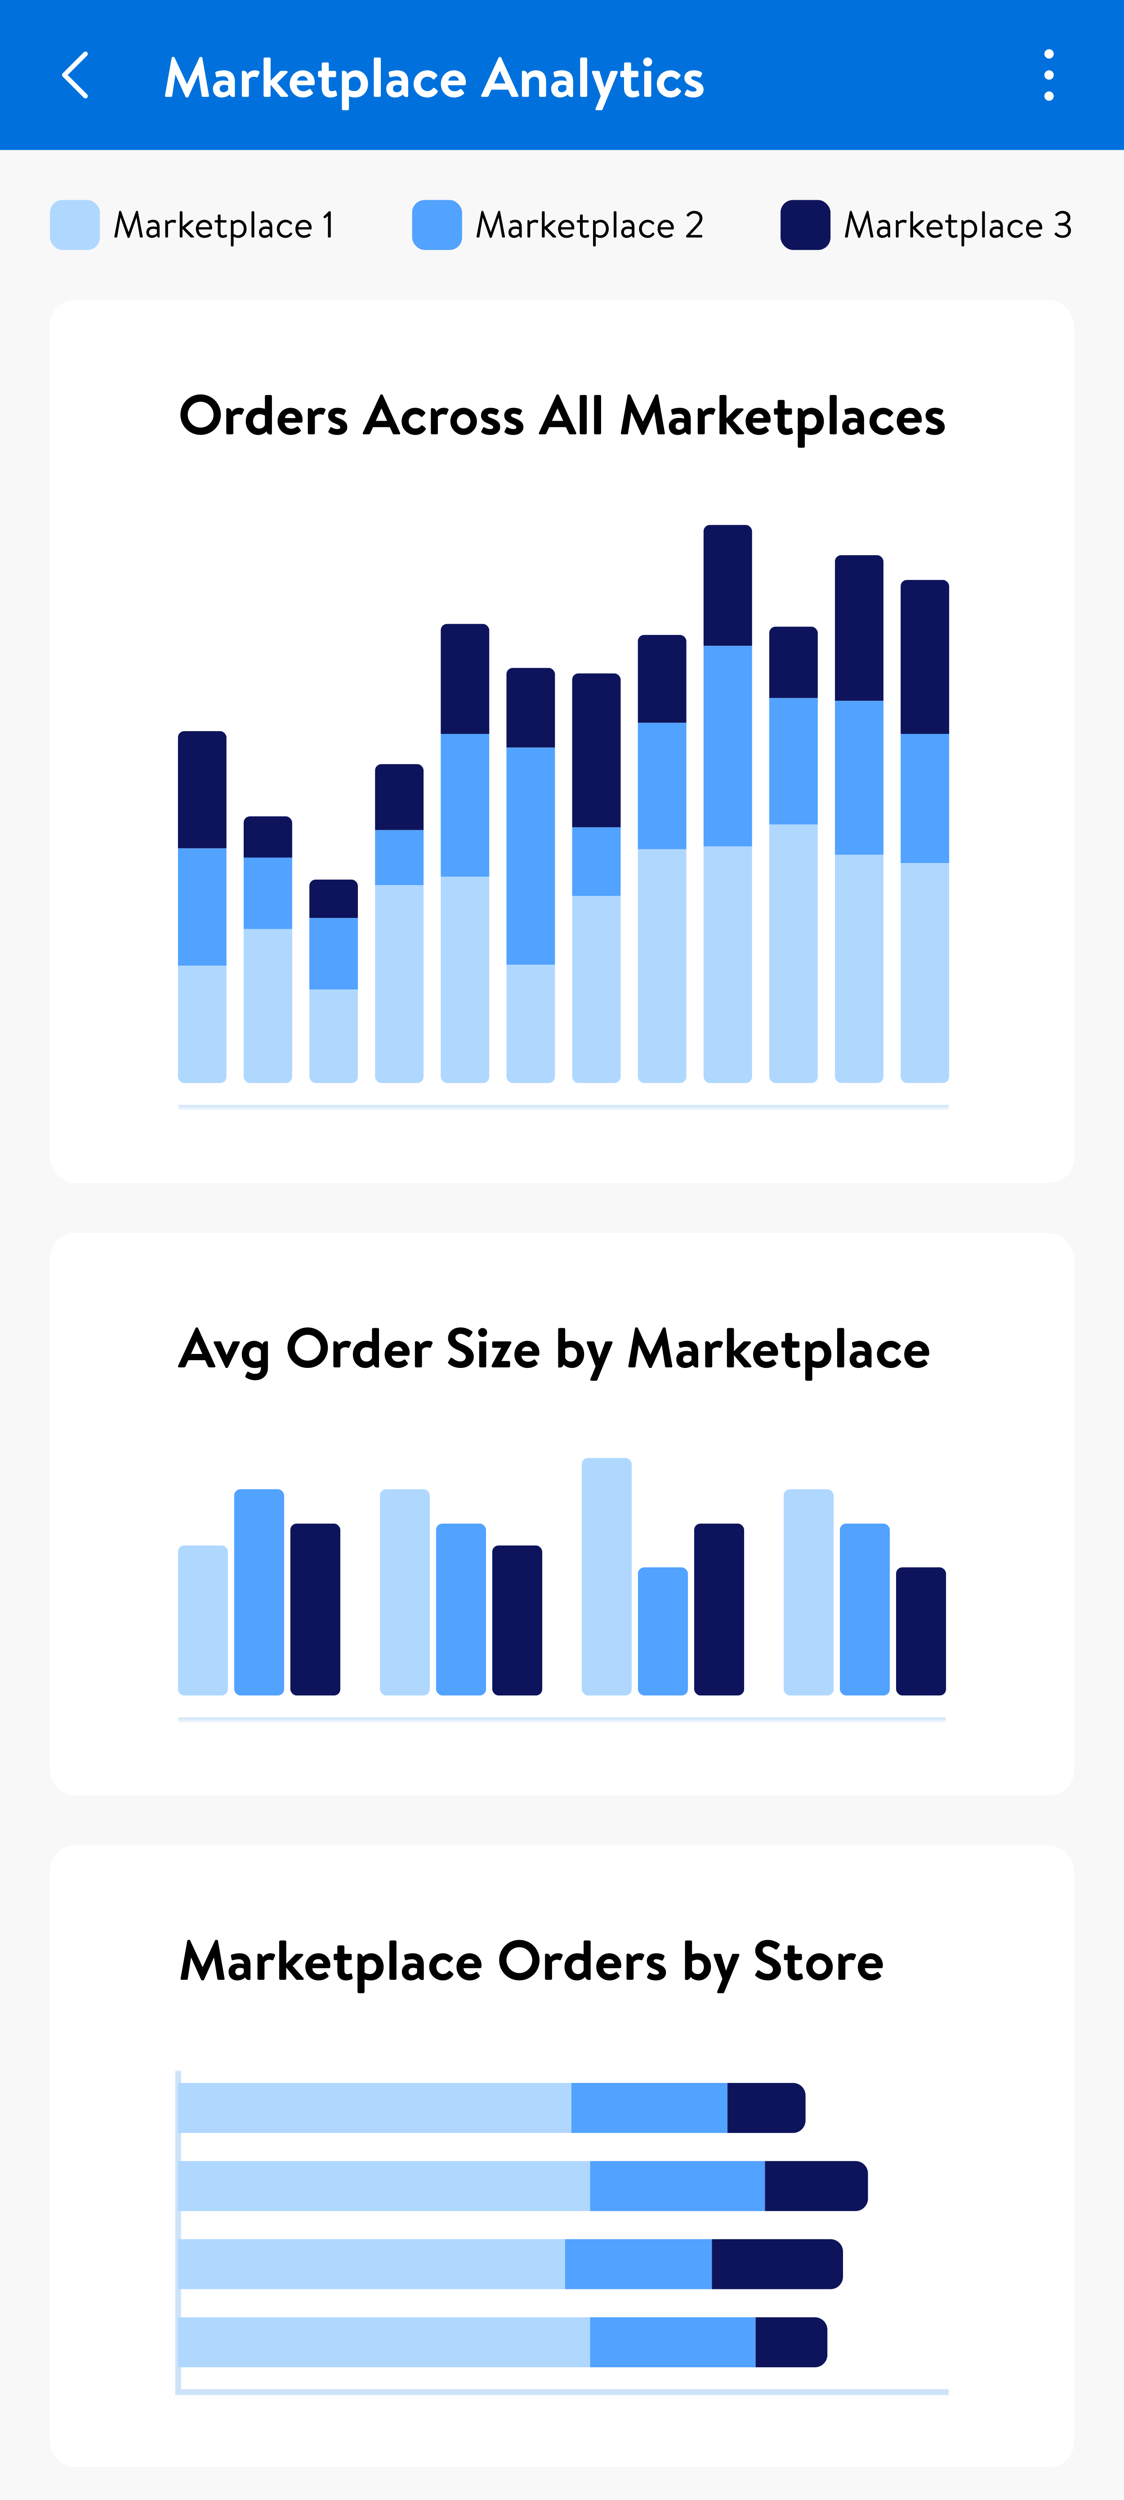 <svg width="360" height="800" viewBox="0 0 360 800" fill="none" xmlns="http://www.w3.org/2000/svg">
<rect width="360" height="800" fill="#F8F8F8"/>
<rect width="360" height="48" fill="#0071DC"/>
<path fill-rule="evenodd" clip-rule="evenodd" d="M20.095 23.47C19.824 23.74 19.803 24.166 20.032 24.46L20.095 24.53L26.845 31.28C27.138 31.573 27.612 31.573 27.905 31.28C28.176 31.01 28.197 30.584 27.968 30.29L27.905 30.22L21.686 24L27.905 17.78C28.176 17.51 28.197 17.084 27.968 16.79L27.905 16.72C27.635 16.449 27.209 16.428 26.915 16.657L26.845 16.72L20.095 23.47Z" fill="white"/>
<path d="M52.846 30.586L54.988 18.49C55.006 18.346 55.114 18.22 55.312 18.22H55.6C55.744 18.22 55.852 18.292 55.906 18.4L59.866 26.896C59.902 26.896 59.902 26.896 59.92 26.896L63.88 18.4C63.934 18.292 64.024 18.22 64.186 18.22H64.474C64.672 18.22 64.78 18.346 64.798 18.49L66.922 30.586C66.976 30.838 66.832 31 66.598 31H64.96C64.798 31 64.654 30.856 64.618 30.73L63.556 23.908C63.538 23.908 63.502 23.908 63.502 23.908L60.352 30.982C60.316 31.09 60.208 31.18 60.046 31.18H59.722C59.56 31.18 59.47 31.09 59.416 30.982L56.23 23.908C56.23 23.908 56.194 23.908 56.176 23.908L55.132 30.73C55.114 30.856 54.97 31 54.808 31H53.188C52.954 31 52.81 30.838 52.846 30.586ZM68.203 28.354C68.203 26.878 69.409 25.744 71.515 25.744C72.361 25.744 73.117 25.978 73.117 25.978C73.153 24.916 72.433 24.412 71.551 24.412C70.813 24.412 70.111 24.574 69.625 24.718C69.355 24.808 69.193 24.61 69.157 24.358L68.977 23.422C68.905 23.116 69.067 22.972 69.247 22.918C69.427 22.846 70.543 22.504 71.677 22.504C74.089 22.504 75.223 23.854 75.223 26.122V30.694C75.223 30.892 75.079 31.072 74.791 31.072C74.125 31.072 73.711 30.712 73.549 30.226C73.045 30.676 72.235 31.198 71.011 31.198C69.355 31.198 68.203 30.136 68.203 28.354ZM70.363 28.354C70.363 29.056 70.795 29.524 71.569 29.524C72.307 29.524 72.955 28.948 73.063 28.642V27.418C73.063 27.418 72.505 27.166 71.839 27.166C70.885 27.166 70.363 27.616 70.363 28.354ZM77.463 30.604V22.99C77.463 22.792 77.606 22.612 77.894 22.612C78.668 22.612 79.1 23.116 79.209 23.746C79.514 23.332 80.27 22.504 81.531 22.504C82.52 22.504 83.331 22.774 83.097 23.314L82.556 24.538C82.466 24.736 82.269 24.808 82.07 24.718C81.873 24.628 81.674 24.556 81.296 24.556C80.397 24.556 79.856 25.132 79.713 25.42V30.604C79.713 30.91 79.514 31 79.245 31H77.859C77.66 31 77.463 30.82 77.463 30.604ZM84.424 30.604V18.796C84.424 18.598 84.621 18.4 84.82 18.4H86.278C86.493 18.4 86.674 18.598 86.674 18.796V25.834L89.535 22.936C89.68 22.81 89.823 22.684 90.058 22.684H91.749C92.091 22.684 92.218 23.062 92.019 23.296L88.725 26.536L92.181 30.406C92.397 30.64 92.272 31 91.93 31H90.165C90.022 31 89.859 30.928 89.805 30.838L86.674 27.094V30.604C86.674 30.82 86.493 31 86.278 31H84.82C84.621 31 84.424 30.82 84.424 30.604ZM92.796 26.842C92.796 24.502 94.524 22.504 96.99 22.504C99.15 22.504 100.806 24.106 100.806 26.356C100.806 26.482 100.788 26.77 100.77 26.896C100.752 27.112 100.554 27.274 100.374 27.274H95.046C95.064 28.3 95.91 29.2 97.116 29.2C97.944 29.2 98.52 28.894 98.898 28.588C99.096 28.426 99.312 28.408 99.438 28.588L100.14 29.524C100.284 29.686 100.302 29.884 100.104 30.064C99.384 30.676 98.358 31.198 97.008 31.198C94.524 31.198 92.796 29.218 92.796 26.842ZM95.172 25.798H98.538C98.502 24.988 97.854 24.358 96.936 24.358C95.928 24.358 95.28 24.97 95.172 25.798ZM103.052 24.7H102.242C102.026 24.7 101.864 24.502 101.864 24.304V23.08C101.864 22.846 102.026 22.684 102.242 22.684H103.052V20.38C103.052 20.164 103.25 19.984 103.448 19.984H104.924C105.14 19.984 105.302 20.164 105.302 20.38V22.684H107.246C107.462 22.684 107.642 22.846 107.642 23.08V24.304C107.642 24.502 107.462 24.7 107.246 24.7H105.302V28.048C105.302 28.858 105.662 29.182 106.184 29.182C106.544 29.182 107.03 29.074 107.246 28.984C107.48 28.894 107.678 29.002 107.714 29.2L107.948 30.28C108.002 30.496 107.912 30.658 107.714 30.766C107.426 30.928 106.67 31.198 105.806 31.198C104.114 31.198 103.052 30.1 103.052 28.21V24.7ZM117.877 26.86C117.877 29.29 116.239 31.198 113.755 31.198C112.927 31.198 112.135 31 111.757 30.856V34.888C111.757 35.086 111.559 35.284 111.361 35.284H109.903C109.687 35.284 109.507 35.086 109.507 34.888V22.99C109.507 22.792 109.651 22.612 109.939 22.612C110.695 22.612 111.109 23.062 111.235 23.674C111.721 23.152 112.603 22.504 113.899 22.504C116.167 22.504 117.877 24.34 117.877 26.86ZM111.757 25.708V28.678C111.757 28.678 112.441 29.146 113.485 29.146C114.853 29.146 115.555 28.03 115.555 26.86C115.555 25.69 114.889 24.556 113.593 24.556C112.513 24.556 111.937 25.24 111.757 25.708ZM119.721 30.604V18.796C119.721 18.598 119.919 18.4 120.117 18.4H121.575C121.773 18.4 121.971 18.598 121.971 18.796V30.604C121.971 30.82 121.773 31 121.575 31H120.117C119.919 31 119.721 30.82 119.721 30.604ZM123.715 28.354C123.715 26.878 124.921 25.744 127.027 25.744C127.873 25.744 128.629 25.978 128.629 25.978C128.665 24.916 127.945 24.412 127.063 24.412C126.325 24.412 125.623 24.574 125.137 24.718C124.867 24.808 124.705 24.61 124.669 24.358L124.489 23.422C124.417 23.116 124.579 22.972 124.759 22.918C124.939 22.846 126.055 22.504 127.189 22.504C129.601 22.504 130.735 23.854 130.735 26.122V30.694C130.735 30.892 130.591 31.072 130.303 31.072C129.637 31.072 129.223 30.712 129.061 30.226C128.557 30.676 127.747 31.198 126.523 31.198C124.867 31.198 123.715 30.136 123.715 28.354ZM125.875 28.354C125.875 29.056 126.307 29.524 127.081 29.524C127.819 29.524 128.467 28.948 128.575 28.642V27.418C128.575 27.418 128.017 27.166 127.351 27.166C126.397 27.166 125.875 27.616 125.875 28.354ZM132.47 26.842C132.47 24.394 134.414 22.504 136.88 22.504C138.176 22.504 139.184 23.062 139.976 23.908C140.156 24.088 140.066 24.322 139.886 24.502L139.13 25.33C138.95 25.528 138.752 25.438 138.59 25.276C138.194 24.898 137.708 24.556 136.934 24.556C135.638 24.556 134.738 25.564 134.738 26.842C134.738 28.138 135.62 29.146 136.916 29.146C137.834 29.146 138.32 28.642 138.68 28.228C138.806 28.084 139.058 28.048 139.202 28.174L140.012 28.858C140.21 29.038 140.3 29.236 140.156 29.452C139.454 30.55 138.338 31.198 136.862 31.198C134.432 31.198 132.47 29.344 132.47 26.842ZM141.207 26.842C141.207 24.502 142.935 22.504 145.401 22.504C147.561 22.504 149.217 24.106 149.217 26.356C149.217 26.482 149.199 26.77 149.181 26.896C149.163 27.112 148.965 27.274 148.785 27.274H143.457C143.475 28.3 144.321 29.2 145.527 29.2C146.355 29.2 146.931 28.894 147.309 28.588C147.507 28.426 147.723 28.408 147.849 28.588L148.551 29.524C148.695 29.686 148.713 29.884 148.515 30.064C147.795 30.676 146.769 31.198 145.419 31.198C142.935 31.198 141.207 29.218 141.207 26.842ZM143.583 25.798H146.949C146.913 24.988 146.265 24.358 145.347 24.358C144.339 24.358 143.691 24.97 143.583 25.798ZM154.418 31C154.148 31 154.004 30.766 154.112 30.532L159.71 18.418C159.764 18.31 159.854 18.22 160.016 18.22H160.196C160.376 18.22 160.448 18.31 160.502 18.418L166.046 30.532C166.154 30.766 166.01 31 165.74 31H164.174C163.904 31 163.778 30.892 163.652 30.64L162.77 28.696H157.388L156.506 30.64C156.434 30.82 156.272 31 155.984 31H154.418ZM158.27 26.698H161.888L160.088 22.738H160.034L158.27 26.698ZM167.164 30.604V22.99C167.164 22.792 167.308 22.612 167.596 22.612C168.352 22.612 168.784 23.08 168.892 23.692C169.36 23.188 170.134 22.504 171.574 22.504C174.22 22.504 174.904 24.286 174.904 26.302V30.604C174.904 30.82 174.706 31 174.508 31H173.05C172.834 31 172.654 30.82 172.654 30.604V26.302C172.654 25.222 172.222 24.556 171.214 24.556C170.134 24.556 169.612 25.276 169.414 25.852V30.604C169.414 30.91 169.288 31 168.892 31H167.56C167.362 31 167.164 30.82 167.164 30.604ZM176.537 28.354C176.537 26.878 177.743 25.744 179.849 25.744C180.695 25.744 181.451 25.978 181.451 25.978C181.487 24.916 180.767 24.412 179.885 24.412C179.147 24.412 178.445 24.574 177.959 24.718C177.689 24.808 177.527 24.61 177.491 24.358L177.311 23.422C177.239 23.116 177.401 22.972 177.581 22.918C177.761 22.846 178.877 22.504 180.011 22.504C182.423 22.504 183.557 23.854 183.557 26.122V30.694C183.557 30.892 183.413 31.072 183.125 31.072C182.459 31.072 182.045 30.712 181.883 30.226C181.379 30.676 180.569 31.198 179.345 31.198C177.689 31.198 176.537 30.136 176.537 28.354ZM178.697 28.354C178.697 29.056 179.129 29.524 179.903 29.524C180.641 29.524 181.289 28.948 181.397 28.642V27.418C181.397 27.418 180.839 27.166 180.173 27.166C179.219 27.166 178.697 27.616 178.697 28.354ZM185.815 30.604V18.796C185.815 18.598 186.013 18.4 186.211 18.4H187.669C187.867 18.4 188.065 18.598 188.065 18.796V30.604C188.065 30.82 187.867 31 187.669 31H186.211C186.013 31 185.815 30.82 185.815 30.604ZM191.122 35.284C190.798 35.284 190.636 35.014 190.762 34.726L192.418 30.73L189.61 23.224C189.502 22.936 189.646 22.684 189.97 22.684H191.698C191.878 22.684 192.004 22.774 192.04 22.918L193.57 28.048H193.606L195.496 22.918C195.586 22.684 195.766 22.684 196.018 22.684H197.458C197.782 22.684 197.926 22.954 197.818 23.224L192.976 35.032C192.922 35.158 192.778 35.284 192.616 35.284H191.122ZM199.872 24.7H199.062C198.846 24.7 198.684 24.502 198.684 24.304V23.08C198.684 22.846 198.846 22.684 199.062 22.684H199.872V20.38C199.872 20.164 200.07 19.984 200.268 19.984H201.744C201.96 19.984 202.122 20.164 202.122 20.38V22.684H204.066C204.282 22.684 204.462 22.846 204.462 23.08V24.304C204.462 24.502 204.282 24.7 204.066 24.7H202.122V28.048C202.122 28.858 202.482 29.182 203.004 29.182C203.364 29.182 203.85 29.074 204.066 28.984C204.3 28.894 204.498 29.002 204.534 29.2L204.768 30.28C204.822 30.496 204.732 30.658 204.534 30.766C204.246 30.928 203.49 31.198 202.626 31.198C200.934 31.198 199.872 30.1 199.872 28.21V24.7ZM206.328 30.604V23.08C206.328 22.846 206.526 22.684 206.724 22.684H208.182C208.38 22.684 208.578 22.846 208.578 23.08V30.604C208.578 30.82 208.38 31 208.182 31H206.724C206.526 31 206.328 30.82 206.328 30.604ZM207.426 21.262C206.616 21.262 206.004 20.614 206.004 19.822C206.004 19.03 206.616 18.4 207.426 18.4C208.236 18.4 208.866 19.03 208.866 19.822C208.866 20.614 208.236 21.262 207.426 21.262ZM210.377 26.842C210.377 24.394 212.321 22.504 214.787 22.504C216.083 22.504 217.091 23.062 217.883 23.908C218.063 24.088 217.973 24.322 217.793 24.502L217.037 25.33C216.857 25.528 216.659 25.438 216.497 25.276C216.101 24.898 215.615 24.556 214.841 24.556C213.545 24.556 212.645 25.564 212.645 26.842C212.645 28.138 213.527 29.146 214.823 29.146C215.741 29.146 216.227 28.642 216.587 28.228C216.713 28.084 216.965 28.048 217.109 28.174L217.919 28.858C218.117 29.038 218.207 29.236 218.063 29.452C217.361 30.55 216.245 31.198 214.769 31.198C212.339 31.198 210.377 29.344 210.377 26.842ZM222.136 31.198C220.75 31.198 219.886 30.766 219.418 30.442C219.31 30.37 219.22 30.172 219.31 29.992L219.85 28.912C219.94 28.714 220.138 28.642 220.336 28.768C220.714 29.002 221.308 29.308 222.172 29.308C222.802 29.308 223.09 29.074 223.09 28.714C223.09 28.336 222.622 27.994 221.524 27.562C219.922 26.95 219.202 26.194 219.202 24.934C219.202 23.674 220.156 22.504 222.19 22.504C223.414 22.504 224.206 22.828 224.656 23.116C224.836 23.26 224.944 23.476 224.836 23.692L224.368 24.646C224.242 24.844 224.026 24.88 223.846 24.808C223.45 24.628 222.874 24.394 222.19 24.394C221.632 24.394 221.398 24.664 221.398 24.934C221.398 25.312 221.812 25.51 222.586 25.834C224.188 26.482 225.34 27.058 225.34 28.714C225.34 30.028 224.224 31.198 222.136 31.198Z" fill="white"/>
<path fill-rule="evenodd" clip-rule="evenodd" d="M337.5 24C337.5 24.828 336.828 25.5 336 25.5C335.172 25.5 334.5 24.828 334.5 24C334.5 23.172 335.172 22.5 336 22.5C336.828 22.5 337.5 23.172 337.5 24ZM337.5 17.25C337.5 18.078 336.828 18.75 336 18.75C335.172 18.75 334.5 18.078 334.5 17.25C334.5 16.422 335.172 15.75 336 15.75C336.828 15.75 337.5 16.422 337.5 17.25ZM337.5 30.75C337.5 31.578 336.828 32.25 336 32.25C335.172 32.25 334.5 31.578 334.5 30.75C334.5 29.922 335.172 29.25 336 29.25C336.828 29.25 337.5 29.922 337.5 30.75Z" fill="white"/>
<rect x="16" y="64" width="16" height="16" rx="4" fill="#B0D8FF"/>
<path d="M36.624 75.712L38.172 67.648C38.196 67.552 38.292 67.48 38.388 67.48H38.58C38.664 67.48 38.76 67.54 38.784 67.612L41.16 74.224C41.184 74.224 41.196 74.224 41.22 74.224L43.56 67.612C43.584 67.54 43.68 67.48 43.764 67.48H43.956C44.052 67.48 44.148 67.552 44.172 67.648L45.72 75.712C45.756 75.88 45.684 76 45.504 76H45.024C44.928 76 44.832 75.916 44.808 75.832L43.74 69.652C43.728 69.652 43.704 69.652 43.692 69.652L41.484 75.988C41.46 76.06 41.352 76.12 41.28 76.12H41.064C40.992 76.12 40.884 76.06 40.86 75.988L38.628 69.652C38.616 69.652 38.592 69.652 38.58 69.652L37.536 75.832C37.524 75.916 37.416 76 37.32 76H36.84C36.66 76 36.588 75.88 36.624 75.712ZM46.852 74.32C46.852 73.264 47.644 72.484 49.072 72.484C49.66 72.484 50.26 72.664 50.26 72.664C50.272 71.644 49.78 71.14 48.988 71.14C48.376 71.14 47.956 71.38 47.704 71.464C47.56 71.524 47.488 71.452 47.44 71.32L47.32 70.996C47.272 70.828 47.356 70.756 47.488 70.696C47.764 70.576 48.268 70.336 49.036 70.336C50.452 70.336 51.112 71.176 51.112 72.664V75.832C51.112 75.964 51.028 76.048 50.896 76.048C50.536 76.048 50.344 75.772 50.308 75.4C50.02 75.7 49.432 76.132 48.568 76.132C47.596 76.132 46.852 75.436 46.852 74.32ZM47.728 74.32C47.728 74.884 48.112 75.328 48.724 75.328C49.408 75.328 50.008 74.944 50.248 74.584V73.456C50.068 73.36 49.624 73.24 49.072 73.24C48.304 73.24 47.728 73.612 47.728 74.32ZM52.932 75.736V70.624C52.932 70.492 53.016 70.408 53.148 70.408C53.496 70.408 53.688 70.672 53.724 71.032C54.024 70.72 54.564 70.336 55.428 70.336C55.848 70.336 56.532 70.396 56.4 70.78L56.244 71.212C56.184 71.392 56.052 71.404 55.92 71.344C55.788 71.284 55.584 71.188 55.32 71.188C54.252 71.188 53.82 71.896 53.82 71.896V75.736C53.82 75.88 53.688 76 53.556 76H53.196C53.052 76 52.932 75.88 52.932 75.736ZM57.561 75.736V67.864C57.561 67.732 57.681 67.6 57.825 67.6H58.185C58.317 67.6 58.449 67.732 58.449 67.864V72.556L60.753 70.624C60.873 70.516 60.981 70.456 61.089 70.456H61.761C62.001 70.456 61.989 70.72 61.893 70.792L59.337 72.916L62.085 75.652C62.193 75.748 62.181 76 61.941 76H61.257C61.149 76 61.041 75.94 60.981 75.892L58.449 73.216V75.736C58.449 75.88 58.317 76 58.185 76H57.825C57.681 76 57.561 75.88 57.561 75.736ZM62.744 73.228C62.744 71.668 63.752 70.336 65.432 70.336C66.884 70.336 67.94 71.404 67.94 72.856C67.94 72.952 67.928 73.096 67.916 73.192C67.904 73.336 67.784 73.432 67.664 73.432H63.632C63.656 74.356 64.436 75.328 65.444 75.328C66.176 75.328 66.632 75.076 66.944 74.872C67.136 74.74 67.22 74.692 67.364 74.908L67.508 75.112C67.616 75.28 67.664 75.34 67.46 75.496C67.124 75.76 66.392 76.132 65.432 76.132C63.752 76.132 62.744 74.812 62.744 73.228ZM63.644 72.724H67.052C67.028 71.908 66.38 71.14 65.432 71.14C64.496 71.14 63.752 71.86 63.644 72.724ZM69.757 71.224H69.025C68.857 71.224 68.749 71.104 68.749 70.96V70.72C68.749 70.564 68.857 70.456 69.025 70.456H69.757V68.92C69.757 68.776 69.889 68.668 70.021 68.656L70.393 68.632C70.537 68.62 70.645 68.752 70.645 68.896V70.456H72.277C72.433 70.456 72.553 70.564 72.553 70.72V70.96C72.553 71.104 72.433 71.224 72.277 71.224H70.645V74.5C70.645 75.076 71.005 75.328 71.389 75.328C71.725 75.328 72.013 75.22 72.241 75.088C72.457 74.956 72.541 75.064 72.589 75.196L72.685 75.436C72.757 75.616 72.733 75.712 72.589 75.796C72.325 75.94 71.845 76.132 71.281 76.132C70.309 76.132 69.757 75.364 69.757 74.5V71.224ZM74.82 75.676V78.592C74.82 78.736 74.688 78.856 74.556 78.856H74.208C74.064 78.856 73.944 78.736 73.944 78.592V70.624C73.944 70.492 74.028 70.408 74.16 70.408C74.46 70.408 74.652 70.612 74.712 70.912C75.06 70.636 75.648 70.336 76.392 70.336C77.904 70.336 78.972 71.644 78.972 73.228C78.972 74.848 77.88 76.132 76.356 76.132C75.432 76.132 74.82 75.676 74.82 75.676ZM74.82 71.812V74.848C74.82 74.848 75.456 75.328 76.224 75.328C77.292 75.328 78.072 74.428 78.072 73.216C78.072 72.136 77.4 71.14 76.284 71.14C75.396 71.14 74.82 71.812 74.82 71.812ZM80.555 75.736V67.864C80.555 67.732 80.675 67.6 80.819 67.6H81.179C81.311 67.6 81.443 67.732 81.443 67.864V75.736C81.443 75.88 81.311 76 81.179 76H80.819C80.675 76 80.555 75.88 80.555 75.736ZM82.945 74.32C82.945 73.264 83.737 72.484 85.165 72.484C85.753 72.484 86.353 72.664 86.353 72.664C86.365 71.644 85.873 71.14 85.081 71.14C84.469 71.14 84.049 71.38 83.797 71.464C83.653 71.524 83.581 71.452 83.533 71.32L83.413 70.996C83.365 70.828 83.449 70.756 83.581 70.696C83.857 70.576 84.361 70.336 85.129 70.336C86.545 70.336 87.205 71.176 87.205 72.664V75.832C87.205 75.964 87.121 76.048 86.989 76.048C86.629 76.048 86.437 75.772 86.401 75.4C86.113 75.7 85.525 76.132 84.661 76.132C83.689 76.132 82.945 75.436 82.945 74.32ZM83.821 74.32C83.821 74.884 84.205 75.328 84.817 75.328C85.501 75.328 86.101 74.944 86.341 74.584V73.456C86.161 73.36 85.717 73.24 85.165 73.24C84.397 73.24 83.821 73.612 83.821 74.32ZM88.666 73.24C88.666 71.608 89.866 70.336 91.474 70.336C92.302 70.336 92.974 70.66 93.49 71.248C93.598 71.38 93.574 71.536 93.442 71.644L93.25 71.824C93.07 71.98 92.962 71.86 92.854 71.74C92.47 71.308 92.026 71.14 91.462 71.14C90.406 71.14 89.566 72.076 89.566 73.228C89.566 74.404 90.394 75.328 91.426 75.328C92.266 75.328 92.626 74.896 92.938 74.536C93.094 74.356 93.25 74.404 93.406 74.56L93.478 74.632C93.598 74.752 93.646 74.872 93.55 75.016C93.13 75.628 92.386 76.132 91.462 76.132C89.818 76.132 88.666 74.908 88.666 73.24ZM94.619 73.228C94.619 71.668 95.627 70.336 97.307 70.336C98.759 70.336 99.815 71.404 99.815 72.856C99.815 72.952 99.803 73.096 99.791 73.192C99.779 73.336 99.659 73.432 99.539 73.432H95.507C95.531 74.356 96.311 75.328 97.319 75.328C98.051 75.328 98.507 75.076 98.819 74.872C99.011 74.74 99.095 74.692 99.239 74.908L99.383 75.112C99.491 75.28 99.539 75.34 99.335 75.496C98.999 75.76 98.267 76.132 97.307 76.132C95.627 76.132 94.619 74.812 94.619 73.228ZM95.519 72.724H98.927C98.903 71.908 98.255 71.14 97.307 71.14C96.371 71.14 95.627 71.86 95.519 72.724ZM105.019 69.136L104.143 69.82C104.047 69.892 103.951 69.904 103.867 69.808L103.627 69.544C103.543 69.448 103.591 69.34 103.651 69.28L105.295 67.684C105.355 67.624 105.415 67.6 105.499 67.6H105.715C105.835 67.6 105.943 67.708 105.943 67.828V75.76C105.943 75.892 105.835 76 105.715 76H105.271C105.139 76 105.031 75.892 105.031 75.76V69.136H105.019Z" fill="black"/>
<rect x="132" y="64" width="16" height="16" rx="4" fill="#52A2FF"/>
<path d="M152.624 75.712L154.172 67.648C154.196 67.552 154.292 67.48 154.388 67.48H154.58C154.664 67.48 154.76 67.54 154.784 67.612L157.16 74.224C157.184 74.224 157.196 74.224 157.22 74.224L159.56 67.612C159.584 67.54 159.68 67.48 159.764 67.48H159.956C160.052 67.48 160.148 67.552 160.172 67.648L161.72 75.712C161.756 75.88 161.684 76 161.504 76H161.024C160.928 76 160.832 75.916 160.808 75.832L159.74 69.652C159.728 69.652 159.704 69.652 159.692 69.652L157.484 75.988C157.46 76.06 157.352 76.12 157.28 76.12H157.064C156.992 76.12 156.884 76.06 156.86 75.988L154.628 69.652C154.616 69.652 154.592 69.652 154.58 69.652L153.536 75.832C153.524 75.916 153.416 76 153.32 76H152.84C152.66 76 152.588 75.88 152.624 75.712ZM162.852 74.32C162.852 73.264 163.644 72.484 165.072 72.484C165.66 72.484 166.26 72.664 166.26 72.664C166.272 71.644 165.78 71.14 164.988 71.14C164.376 71.14 163.956 71.38 163.704 71.464C163.56 71.524 163.488 71.452 163.44 71.32L163.32 70.996C163.272 70.828 163.356 70.756 163.488 70.696C163.764 70.576 164.268 70.336 165.036 70.336C166.452 70.336 167.112 71.176 167.112 72.664V75.832C167.112 75.964 167.028 76.048 166.896 76.048C166.536 76.048 166.344 75.772 166.308 75.4C166.02 75.7 165.432 76.132 164.568 76.132C163.596 76.132 162.852 75.436 162.852 74.32ZM163.728 74.32C163.728 74.884 164.112 75.328 164.724 75.328C165.408 75.328 166.008 74.944 166.248 74.584V73.456C166.068 73.36 165.624 73.24 165.072 73.24C164.304 73.24 163.728 73.612 163.728 74.32ZM168.932 75.736V70.624C168.932 70.492 169.016 70.408 169.148 70.408C169.496 70.408 169.688 70.672 169.724 71.032C170.024 70.72 170.564 70.336 171.428 70.336C171.848 70.336 172.532 70.396 172.4 70.78L172.244 71.212C172.184 71.392 172.052 71.404 171.92 71.344C171.788 71.284 171.584 71.188 171.32 71.188C170.252 71.188 169.82 71.896 169.82 71.896V75.736C169.82 75.88 169.688 76 169.556 76H169.196C169.052 76 168.932 75.88 168.932 75.736ZM173.561 75.736V67.864C173.561 67.732 173.681 67.6 173.825 67.6H174.185C174.317 67.6 174.449 67.732 174.449 67.864V72.556L176.753 70.624C176.873 70.516 176.981 70.456 177.089 70.456H177.761C178.001 70.456 177.989 70.72 177.893 70.792L175.337 72.916L178.085 75.652C178.193 75.748 178.181 76 177.941 76H177.257C177.149 76 177.041 75.94 176.981 75.892L174.449 73.216V75.736C174.449 75.88 174.317 76 174.185 76H173.825C173.681 76 173.561 75.88 173.561 75.736ZM178.744 73.228C178.744 71.668 179.752 70.336 181.432 70.336C182.884 70.336 183.94 71.404 183.94 72.856C183.94 72.952 183.928 73.096 183.916 73.192C183.904 73.336 183.784 73.432 183.664 73.432H179.632C179.656 74.356 180.436 75.328 181.444 75.328C182.176 75.328 182.632 75.076 182.944 74.872C183.136 74.74 183.22 74.692 183.364 74.908L183.508 75.112C183.616 75.28 183.664 75.34 183.46 75.496C183.124 75.76 182.392 76.132 181.432 76.132C179.752 76.132 178.744 74.812 178.744 73.228ZM179.644 72.724H183.052C183.028 71.908 182.38 71.14 181.432 71.14C180.496 71.14 179.752 71.86 179.644 72.724ZM185.757 71.224H185.025C184.857 71.224 184.749 71.104 184.749 70.96V70.72C184.749 70.564 184.857 70.456 185.025 70.456H185.757V68.92C185.757 68.776 185.889 68.668 186.021 68.656L186.393 68.632C186.537 68.62 186.645 68.752 186.645 68.896V70.456H188.277C188.433 70.456 188.553 70.564 188.553 70.72V70.96C188.553 71.104 188.433 71.224 188.277 71.224H186.645V74.5C186.645 75.076 187.005 75.328 187.389 75.328C187.725 75.328 188.013 75.22 188.241 75.088C188.457 74.956 188.541 75.064 188.589 75.196L188.685 75.436C188.757 75.616 188.733 75.712 188.589 75.796C188.325 75.94 187.845 76.132 187.281 76.132C186.309 76.132 185.757 75.364 185.757 74.5V71.224ZM190.82 75.676V78.592C190.82 78.736 190.688 78.856 190.556 78.856H190.208C190.064 78.856 189.944 78.736 189.944 78.592V70.624C189.944 70.492 190.028 70.408 190.16 70.408C190.46 70.408 190.652 70.612 190.712 70.912C191.06 70.636 191.648 70.336 192.392 70.336C193.904 70.336 194.972 71.644 194.972 73.228C194.972 74.848 193.88 76.132 192.356 76.132C191.432 76.132 190.82 75.676 190.82 75.676ZM190.82 71.812V74.848C190.82 74.848 191.456 75.328 192.224 75.328C193.292 75.328 194.072 74.428 194.072 73.216C194.072 72.136 193.4 71.14 192.284 71.14C191.396 71.14 190.82 71.812 190.82 71.812ZM196.555 75.736V67.864C196.555 67.732 196.675 67.6 196.819 67.6H197.179C197.311 67.6 197.443 67.732 197.443 67.864V75.736C197.443 75.88 197.311 76 197.179 76H196.819C196.675 76 196.555 75.88 196.555 75.736ZM198.945 74.32C198.945 73.264 199.737 72.484 201.165 72.484C201.753 72.484 202.353 72.664 202.353 72.664C202.365 71.644 201.873 71.14 201.081 71.14C200.469 71.14 200.049 71.38 199.797 71.464C199.653 71.524 199.581 71.452 199.533 71.32L199.413 70.996C199.365 70.828 199.449 70.756 199.581 70.696C199.857 70.576 200.361 70.336 201.129 70.336C202.545 70.336 203.205 71.176 203.205 72.664V75.832C203.205 75.964 203.121 76.048 202.989 76.048C202.629 76.048 202.437 75.772 202.401 75.4C202.113 75.7 201.525 76.132 200.661 76.132C199.689 76.132 198.945 75.436 198.945 74.32ZM199.821 74.32C199.821 74.884 200.205 75.328 200.817 75.328C201.501 75.328 202.101 74.944 202.341 74.584V73.456C202.161 73.36 201.717 73.24 201.165 73.24C200.397 73.24 199.821 73.612 199.821 74.32ZM204.666 73.24C204.666 71.608 205.866 70.336 207.474 70.336C208.302 70.336 208.974 70.66 209.49 71.248C209.598 71.38 209.574 71.536 209.442 71.644L209.25 71.824C209.07 71.98 208.962 71.86 208.854 71.74C208.47 71.308 208.026 71.14 207.462 71.14C206.406 71.14 205.566 72.076 205.566 73.228C205.566 74.404 206.394 75.328 207.426 75.328C208.266 75.328 208.626 74.896 208.938 74.536C209.094 74.356 209.25 74.404 209.406 74.56L209.478 74.632C209.598 74.752 209.646 74.872 209.55 75.016C209.13 75.628 208.386 76.132 207.462 76.132C205.818 76.132 204.666 74.908 204.666 73.24ZM210.619 73.228C210.619 71.668 211.627 70.336 213.307 70.336C214.759 70.336 215.815 71.404 215.815 72.856C215.815 72.952 215.803 73.096 215.791 73.192C215.779 73.336 215.659 73.432 215.539 73.432H211.507C211.531 74.356 212.311 75.328 213.319 75.328C214.051 75.328 214.507 75.076 214.819 74.872C215.011 74.74 215.095 74.692 215.239 74.908L215.383 75.112C215.491 75.28 215.539 75.34 215.335 75.496C214.999 75.76 214.267 76.132 213.307 76.132C211.627 76.132 210.619 74.812 210.619 73.228ZM211.519 72.724H214.927C214.903 71.908 214.255 71.14 213.307 71.14C212.371 71.14 211.627 71.86 211.519 72.724ZM221.079 75.196H224.691C224.823 75.196 224.931 75.304 224.931 75.436V75.76C224.931 75.892 224.823 76 224.691 76H219.999C219.855 76 219.759 75.892 219.759 75.76V75.592C219.759 75.46 219.759 75.4 219.915 75.232C220.875 74.2 221.823 73.144 222.795 72.124C223.635 71.2 224.043 70.468 224.043 69.88C224.043 69.172 223.587 68.32 222.303 68.32C221.547 68.32 220.935 68.848 220.551 69.256C220.455 69.352 220.323 69.352 220.215 69.256L219.975 69.016C219.903 68.932 219.879 68.788 219.963 68.692C219.963 68.692 220.839 67.48 222.303 67.48C224.079 67.48 224.979 68.596 224.979 69.856C224.979 70.948 224.283 71.752 223.431 72.664L221.079 75.172V75.196Z" fill="black"/>
<rect x="250" y="64" width="16" height="16" rx="4" fill="#0D145B"/>
<path d="M270.624 75.712L272.172 67.648C272.196 67.552 272.292 67.48 272.388 67.48H272.58C272.664 67.48 272.76 67.54 272.784 67.612L275.16 74.224C275.184 74.224 275.196 74.224 275.22 74.224L277.56 67.612C277.584 67.54 277.68 67.48 277.764 67.48H277.956C278.052 67.48 278.148 67.552 278.172 67.648L279.72 75.712C279.756 75.88 279.684 76 279.504 76H279.024C278.928 76 278.832 75.916 278.808 75.832L277.74 69.652C277.728 69.652 277.704 69.652 277.692 69.652L275.484 75.988C275.46 76.06 275.352 76.12 275.28 76.12H275.064C274.992 76.12 274.884 76.06 274.86 75.988L272.628 69.652C272.616 69.652 272.592 69.652 272.58 69.652L271.536 75.832C271.524 75.916 271.416 76 271.32 76H270.84C270.66 76 270.588 75.88 270.624 75.712ZM280.852 74.32C280.852 73.264 281.644 72.484 283.072 72.484C283.66 72.484 284.26 72.664 284.26 72.664C284.272 71.644 283.78 71.14 282.988 71.14C282.376 71.14 281.956 71.38 281.704 71.464C281.56 71.524 281.488 71.452 281.44 71.32L281.32 70.996C281.272 70.828 281.356 70.756 281.488 70.696C281.764 70.576 282.268 70.336 283.036 70.336C284.452 70.336 285.112 71.176 285.112 72.664V75.832C285.112 75.964 285.028 76.048 284.896 76.048C284.536 76.048 284.344 75.772 284.308 75.4C284.02 75.7 283.432 76.132 282.568 76.132C281.596 76.132 280.852 75.436 280.852 74.32ZM281.728 74.32C281.728 74.884 282.112 75.328 282.724 75.328C283.408 75.328 284.008 74.944 284.248 74.584V73.456C284.068 73.36 283.624 73.24 283.072 73.24C282.304 73.24 281.728 73.612 281.728 74.32ZM286.932 75.736V70.624C286.932 70.492 287.016 70.408 287.148 70.408C287.496 70.408 287.688 70.672 287.724 71.032C288.024 70.72 288.564 70.336 289.428 70.336C289.848 70.336 290.532 70.396 290.4 70.78L290.244 71.212C290.184 71.392 290.052 71.404 289.92 71.344C289.788 71.284 289.584 71.188 289.32 71.188C288.252 71.188 287.82 71.896 287.82 71.896V75.736C287.82 75.88 287.688 76 287.556 76H287.196C287.052 76 286.932 75.88 286.932 75.736ZM291.561 75.736V67.864C291.561 67.732 291.681 67.6 291.825 67.6H292.185C292.317 67.6 292.449 67.732 292.449 67.864V72.556L294.753 70.624C294.873 70.516 294.981 70.456 295.089 70.456H295.761C296.001 70.456 295.989 70.72 295.893 70.792L293.337 72.916L296.085 75.652C296.193 75.748 296.181 76 295.941 76H295.257C295.149 76 295.041 75.94 294.981 75.892L292.449 73.216V75.736C292.449 75.88 292.317 76 292.185 76H291.825C291.681 76 291.561 75.88 291.561 75.736ZM296.744 73.228C296.744 71.668 297.752 70.336 299.432 70.336C300.884 70.336 301.94 71.404 301.94 72.856C301.94 72.952 301.928 73.096 301.916 73.192C301.904 73.336 301.784 73.432 301.664 73.432H297.632C297.656 74.356 298.436 75.328 299.444 75.328C300.176 75.328 300.632 75.076 300.944 74.872C301.136 74.74 301.22 74.692 301.364 74.908L301.508 75.112C301.616 75.28 301.664 75.34 301.46 75.496C301.124 75.76 300.392 76.132 299.432 76.132C297.752 76.132 296.744 74.812 296.744 73.228ZM297.644 72.724H301.052C301.028 71.908 300.38 71.14 299.432 71.14C298.496 71.14 297.752 71.86 297.644 72.724ZM303.757 71.224H303.025C302.857 71.224 302.749 71.104 302.749 70.96V70.72C302.749 70.564 302.857 70.456 303.025 70.456H303.757V68.92C303.757 68.776 303.889 68.668 304.021 68.656L304.393 68.632C304.537 68.62 304.645 68.752 304.645 68.896V70.456H306.277C306.433 70.456 306.553 70.564 306.553 70.72V70.96C306.553 71.104 306.433 71.224 306.277 71.224H304.645V74.5C304.645 75.076 305.005 75.328 305.389 75.328C305.725 75.328 306.013 75.22 306.241 75.088C306.457 74.956 306.541 75.064 306.589 75.196L306.685 75.436C306.757 75.616 306.733 75.712 306.589 75.796C306.325 75.94 305.845 76.132 305.281 76.132C304.309 76.132 303.757 75.364 303.757 74.5V71.224ZM308.82 75.676V78.592C308.82 78.736 308.688 78.856 308.556 78.856H308.208C308.064 78.856 307.944 78.736 307.944 78.592V70.624C307.944 70.492 308.028 70.408 308.16 70.408C308.46 70.408 308.652 70.612 308.712 70.912C309.06 70.636 309.648 70.336 310.392 70.336C311.904 70.336 312.972 71.644 312.972 73.228C312.972 74.848 311.88 76.132 310.356 76.132C309.432 76.132 308.82 75.676 308.82 75.676ZM308.82 71.812V74.848C308.82 74.848 309.456 75.328 310.224 75.328C311.292 75.328 312.072 74.428 312.072 73.216C312.072 72.136 311.4 71.14 310.284 71.14C309.396 71.14 308.82 71.812 308.82 71.812ZM314.555 75.736V67.864C314.555 67.732 314.675 67.6 314.819 67.6H315.179C315.311 67.6 315.443 67.732 315.443 67.864V75.736C315.443 75.88 315.311 76 315.179 76H314.819C314.675 76 314.555 75.88 314.555 75.736ZM316.945 74.32C316.945 73.264 317.737 72.484 319.165 72.484C319.753 72.484 320.353 72.664 320.353 72.664C320.365 71.644 319.873 71.14 319.081 71.14C318.469 71.14 318.049 71.38 317.797 71.464C317.653 71.524 317.581 71.452 317.533 71.32L317.413 70.996C317.365 70.828 317.449 70.756 317.581 70.696C317.857 70.576 318.361 70.336 319.129 70.336C320.545 70.336 321.205 71.176 321.205 72.664V75.832C321.205 75.964 321.121 76.048 320.989 76.048C320.629 76.048 320.437 75.772 320.401 75.4C320.113 75.7 319.525 76.132 318.661 76.132C317.689 76.132 316.945 75.436 316.945 74.32ZM317.821 74.32C317.821 74.884 318.205 75.328 318.817 75.328C319.501 75.328 320.101 74.944 320.341 74.584V73.456C320.161 73.36 319.717 73.24 319.165 73.24C318.397 73.24 317.821 73.612 317.821 74.32ZM322.666 73.24C322.666 71.608 323.866 70.336 325.474 70.336C326.302 70.336 326.974 70.66 327.49 71.248C327.598 71.38 327.574 71.536 327.442 71.644L327.25 71.824C327.07 71.98 326.962 71.86 326.854 71.74C326.47 71.308 326.026 71.14 325.462 71.14C324.406 71.14 323.566 72.076 323.566 73.228C323.566 74.404 324.394 75.328 325.426 75.328C326.266 75.328 326.626 74.896 326.938 74.536C327.094 74.356 327.25 74.404 327.406 74.56L327.478 74.632C327.598 74.752 327.646 74.872 327.55 75.016C327.13 75.628 326.386 76.132 325.462 76.132C323.818 76.132 322.666 74.908 322.666 73.24ZM328.619 73.228C328.619 71.668 329.627 70.336 331.307 70.336C332.759 70.336 333.815 71.404 333.815 72.856C333.815 72.952 333.803 73.096 333.791 73.192C333.779 73.336 333.659 73.432 333.539 73.432H329.507C329.531 74.356 330.311 75.328 331.319 75.328C332.051 75.328 332.507 75.076 332.819 74.872C333.011 74.74 333.095 74.692 333.239 74.908L333.383 75.112C333.491 75.28 333.539 75.34 333.335 75.496C332.999 75.76 332.267 76.132 331.307 76.132C329.627 76.132 328.619 74.812 328.619 73.228ZM329.519 72.724H332.927C332.903 71.908 332.255 71.14 331.307 71.14C330.371 71.14 329.627 71.86 329.519 72.724ZM337.795 75.028C337.723 74.932 337.711 74.8 337.807 74.728L338.143 74.44C338.287 74.344 338.383 74.368 338.479 74.5C338.587 74.644 339.259 75.352 340.327 75.352C341.263 75.352 342.103 74.8 342.103 73.792C342.103 72.868 341.443 72.196 339.919 72.196H339.223C339.091 72.196 338.983 72.124 338.983 71.92V71.62C338.983 71.428 339.043 71.356 339.247 71.356H339.931C341.251 71.356 341.887 70.672 341.887 69.856C341.887 68.884 341.155 68.296 340.267 68.296C339.427 68.296 338.923 68.788 338.647 69.1C338.575 69.184 338.455 69.244 338.335 69.124L338.035 68.896C337.939 68.812 337.951 68.656 338.035 68.572C338.035 68.572 338.923 67.48 340.267 67.48C341.767 67.48 342.823 68.344 342.823 69.736C342.823 70.684 342.103 71.428 341.539 71.692V71.728C342.127 71.968 343.027 72.592 343.027 73.696C343.027 75.1 341.995 76.12 340.279 76.12C338.767 76.12 338.071 75.328 337.795 75.028Z" fill="black"/>
<g filter="url(#filter0_dd_3523_110344)">
<rect x="16" y="96" width="328" height="282.596" rx="8" fill="white" shape-rendering="crispEdges"/>
<path d="M57.792 132.718C57.792 129.118 60.654 126.22 64.254 126.22C67.854 126.22 70.734 129.118 70.734 132.718C70.734 136.318 67.854 139.18 64.254 139.18C60.654 139.18 57.792 136.318 57.792 132.718ZM60.132 132.718C60.132 134.986 61.986 136.84 64.254 136.84C66.522 136.84 68.394 134.986 68.394 132.718C68.394 130.45 66.522 128.56 64.254 128.56C61.986 128.56 60.132 130.45 60.132 132.718ZM72.478 138.604V130.99C72.478 130.792 72.622 130.612 72.91 130.612C73.684 130.612 74.116 131.116 74.224 131.746C74.53 131.332 75.286 130.504 76.546 130.504C77.536 130.504 78.346 130.774 78.112 131.314L77.572 132.538C77.482 132.736 77.284 132.808 77.086 132.718C76.888 132.628 76.69 132.556 76.312 132.556C75.412 132.556 74.872 133.132 74.728 133.42V138.604C74.728 138.91 74.53 139 74.26 139H72.874C72.676 139 72.478 138.82 72.478 138.604ZM78.724 134.842C78.724 132.412 80.362 130.504 82.846 130.504C83.674 130.504 84.466 130.702 84.844 130.846V126.796C84.844 126.598 85.042 126.4 85.24 126.4H86.698C86.914 126.4 87.094 126.598 87.094 126.796V138.694C87.094 138.892 86.95 139.072 86.662 139.072C85.906 139.072 85.474 138.622 85.366 138.028C84.88 138.55 84.016 139.198 82.702 139.198C80.434 139.198 78.724 137.362 78.724 134.842ZM84.844 135.994V133.024C84.844 133.024 84.16 132.556 83.116 132.556C81.748 132.556 81.046 133.672 81.046 134.842C81.046 136.012 81.712 137.146 83.008 137.146C84.088 137.146 84.664 136.462 84.844 135.994ZM88.902 134.842C88.902 132.502 90.63 130.504 93.096 130.504C95.256 130.504 96.912 132.106 96.912 134.356C96.912 134.482 96.894 134.77 96.876 134.896C96.858 135.112 96.66 135.274 96.48 135.274H91.152C91.17 136.3 92.016 137.2 93.222 137.2C94.05 137.2 94.626 136.894 95.004 136.588C95.202 136.426 95.418 136.408 95.544 136.588L96.246 137.524C96.39 137.686 96.408 137.884 96.21 138.064C95.49 138.676 94.464 139.198 93.114 139.198C90.63 139.198 88.902 137.218 88.902 134.842ZM91.278 133.798H94.644C94.608 132.988 93.96 132.358 93.042 132.358C92.034 132.358 91.386 132.97 91.278 133.798ZM98.599 138.604V130.99C98.599 130.792 98.743 130.612 99.031 130.612C99.805 130.612 100.237 131.116 100.345 131.746C100.651 131.332 101.407 130.504 102.667 130.504C103.657 130.504 104.467 130.774 104.233 131.314L103.693 132.538C103.603 132.736 103.405 132.808 103.207 132.718C103.009 132.628 102.811 132.556 102.433 132.556C101.533 132.556 100.993 133.132 100.849 133.42V138.604C100.849 138.91 100.651 139 100.381 139H98.995C98.797 139 98.599 138.82 98.599 138.604ZM108.026 139.198C106.64 139.198 105.776 138.766 105.308 138.442C105.2 138.37 105.11 138.172 105.2 137.992L105.74 136.912C105.83 136.714 106.028 136.642 106.226 136.768C106.604 137.002 107.198 137.308 108.062 137.308C108.692 137.308 108.98 137.074 108.98 136.714C108.98 136.336 108.512 135.994 107.414 135.562C105.812 134.95 105.092 134.194 105.092 132.934C105.092 131.674 106.046 130.504 108.08 130.504C109.304 130.504 110.096 130.828 110.546 131.116C110.726 131.26 110.834 131.476 110.726 131.692L110.258 132.646C110.132 132.844 109.916 132.88 109.736 132.808C109.34 132.628 108.764 132.394 108.08 132.394C107.522 132.394 107.288 132.664 107.288 132.934C107.288 133.312 107.702 133.51 108.476 133.834C110.078 134.482 111.23 135.058 111.23 136.714C111.23 138.028 110.114 139.198 108.026 139.198ZM116.51 139C116.24 139 116.096 138.766 116.204 138.532L121.802 126.418C121.856 126.31 121.946 126.22 122.108 126.22H122.288C122.468 126.22 122.54 126.31 122.594 126.418L128.138 138.532C128.246 138.766 128.102 139 127.832 139H126.266C125.996 139 125.87 138.892 125.744 138.64L124.862 136.696H119.48L118.598 138.64C118.526 138.82 118.364 139 118.076 139H116.51ZM120.362 134.698H123.98L122.18 130.738H122.126L120.362 134.698ZM128.628 134.842C128.628 132.394 130.572 130.504 133.038 130.504C134.334 130.504 135.342 131.062 136.134 131.908C136.314 132.088 136.224 132.322 136.044 132.502L135.288 133.33C135.108 133.528 134.91 133.438 134.748 133.276C134.352 132.898 133.866 132.556 133.092 132.556C131.796 132.556 130.896 133.564 130.896 134.842C130.896 136.138 131.778 137.146 133.074 137.146C133.992 137.146 134.478 136.642 134.838 136.228C134.964 136.084 135.216 136.048 135.36 136.174L136.17 136.858C136.368 137.038 136.458 137.236 136.314 137.452C135.612 138.55 134.496 139.198 133.02 139.198C130.59 139.198 128.628 137.344 128.628 134.842ZM137.992 138.604V130.99C137.992 130.792 138.136 130.612 138.424 130.612C139.198 130.612 139.63 131.116 139.738 131.746C140.044 131.332 140.8 130.504 142.06 130.504C143.05 130.504 143.86 130.774 143.626 131.314L143.086 132.538C142.996 132.736 142.798 132.808 142.6 132.718C142.402 132.628 142.204 132.556 141.826 132.556C140.926 132.556 140.386 133.132 140.242 133.42V138.604C140.242 138.91 140.044 139 139.774 139H138.388C138.19 139 137.992 138.82 137.992 138.604ZM144.238 134.824C144.238 132.484 146.146 130.504 148.486 130.504C150.844 130.504 152.752 132.484 152.752 134.824C152.752 137.2 150.844 139.198 148.486 139.198C146.146 139.198 144.238 137.2 144.238 134.824ZM146.326 134.824C146.326 136.102 147.28 137.146 148.486 137.146C149.692 137.146 150.664 136.102 150.664 134.824C150.664 133.564 149.692 132.556 148.486 132.556C147.28 132.556 146.326 133.564 146.326 134.824ZM156.999 139.198C155.613 139.198 154.749 138.766 154.281 138.442C154.173 138.37 154.083 138.172 154.173 137.992L154.713 136.912C154.803 136.714 155.001 136.642 155.199 136.768C155.577 137.002 156.171 137.308 157.035 137.308C157.665 137.308 157.953 137.074 157.953 136.714C157.953 136.336 157.485 135.994 156.387 135.562C154.785 134.95 154.065 134.194 154.065 132.934C154.065 131.674 155.019 130.504 157.053 130.504C158.277 130.504 159.069 130.828 159.519 131.116C159.699 131.26 159.807 131.476 159.699 131.692L159.231 132.646C159.105 132.844 158.889 132.88 158.709 132.808C158.313 132.628 157.737 132.394 157.053 132.394C156.495 132.394 156.261 132.664 156.261 132.934C156.261 133.312 156.675 133.51 157.449 133.834C159.051 134.482 160.203 135.058 160.203 136.714C160.203 138.028 159.087 139.198 156.999 139.198ZM164.434 139.198C163.048 139.198 162.184 138.766 161.716 138.442C161.608 138.37 161.518 138.172 161.608 137.992L162.148 136.912C162.238 136.714 162.436 136.642 162.634 136.768C163.012 137.002 163.606 137.308 164.47 137.308C165.1 137.308 165.388 137.074 165.388 136.714C165.388 136.336 164.92 135.994 163.822 135.562C162.22 134.95 161.5 134.194 161.5 132.934C161.5 131.674 162.454 130.504 164.488 130.504C165.712 130.504 166.504 130.828 166.954 131.116C167.134 131.26 167.242 131.476 167.134 131.692L166.666 132.646C166.54 132.844 166.324 132.88 166.144 132.808C165.748 132.628 165.172 132.394 164.488 132.394C163.93 132.394 163.696 132.664 163.696 132.934C163.696 133.312 164.11 133.51 164.884 133.834C166.486 134.482 167.638 135.058 167.638 136.714C167.638 138.028 166.522 139.198 164.434 139.198ZM172.918 139C172.648 139 172.504 138.766 172.612 138.532L178.21 126.418C178.264 126.31 178.354 126.22 178.516 126.22H178.696C178.876 126.22 178.948 126.31 179.002 126.418L184.546 138.532C184.654 138.766 184.51 139 184.24 139H182.674C182.404 139 182.278 138.892 182.152 138.64L181.27 136.696H175.888L175.006 138.64C174.934 138.82 174.772 139 174.484 139H172.918ZM176.77 134.698H180.388L178.588 130.738H178.534L176.77 134.698ZM185.682 138.604V126.796C185.682 126.598 185.88 126.4 186.078 126.4H187.536C187.734 126.4 187.932 126.598 187.932 126.796V138.604C187.932 138.82 187.734 139 187.536 139H186.078C185.88 139 185.682 138.82 185.682 138.604ZM190.27 138.604V126.796C190.27 126.598 190.468 126.4 190.666 126.4H192.124C192.322 126.4 192.52 126.598 192.52 126.796V138.604C192.52 138.82 192.322 139 192.124 139H190.666C190.468 139 190.27 138.82 190.27 138.604ZM198.858 138.586L201 126.49C201.018 126.346 201.126 126.22 201.324 126.22H201.612C201.756 126.22 201.864 126.292 201.918 126.4L205.878 134.896C205.914 134.896 205.914 134.896 205.932 134.896L209.892 126.4C209.946 126.292 210.036 126.22 210.198 126.22H210.486C210.684 126.22 210.792 126.346 210.81 126.49L212.934 138.586C212.988 138.838 212.844 139 212.61 139H210.972C210.81 139 210.666 138.856 210.63 138.73L209.568 131.908C209.55 131.908 209.514 131.908 209.514 131.908L206.364 138.982C206.328 139.09 206.22 139.18 206.058 139.18H205.734C205.572 139.18 205.482 139.09 205.428 138.982L202.242 131.908C202.242 131.908 202.206 131.908 202.188 131.908L201.144 138.73C201.126 138.856 200.982 139 200.82 139H199.2C198.966 139 198.822 138.838 198.858 138.586ZM214.215 136.354C214.215 134.878 215.421 133.744 217.527 133.744C218.373 133.744 219.129 133.978 219.129 133.978C219.165 132.916 218.445 132.412 217.563 132.412C216.825 132.412 216.123 132.574 215.637 132.718C215.367 132.808 215.205 132.61 215.169 132.358L214.989 131.422C214.917 131.116 215.079 130.972 215.259 130.918C215.439 130.846 216.555 130.504 217.689 130.504C220.101 130.504 221.235 131.854 221.235 134.122V138.694C221.235 138.892 221.091 139.072 220.803 139.072C220.137 139.072 219.723 138.712 219.561 138.226C219.057 138.676 218.247 139.198 217.023 139.198C215.367 139.198 214.215 138.136 214.215 136.354ZM216.375 136.354C216.375 137.056 216.807 137.524 217.581 137.524C218.319 137.524 218.967 136.948 219.075 136.642V135.418C219.075 135.418 218.517 135.166 217.851 135.166C216.897 135.166 216.375 135.616 216.375 136.354ZM223.474 138.604V130.99C223.474 130.792 223.618 130.612 223.906 130.612C224.68 130.612 225.112 131.116 225.22 131.746C225.526 131.332 226.282 130.504 227.542 130.504C228.532 130.504 229.342 130.774 229.108 131.314L228.568 132.538C228.478 132.736 228.28 132.808 228.082 132.718C227.884 132.628 227.686 132.556 227.308 132.556C226.408 132.556 225.868 133.132 225.724 133.42V138.604C225.724 138.91 225.526 139 225.256 139H223.87C223.672 139 223.474 138.82 223.474 138.604ZM230.435 138.604V126.796C230.435 126.598 230.633 126.4 230.831 126.4H232.289C232.505 126.4 232.685 126.598 232.685 126.796V133.834L235.547 130.936C235.691 130.81 235.835 130.684 236.069 130.684H237.761C238.103 130.684 238.229 131.062 238.031 131.296L234.737 134.536L238.193 138.406C238.409 138.64 238.283 139 237.941 139H236.177C236.033 139 235.871 138.928 235.817 138.838L232.685 135.094V138.604C232.685 138.82 232.505 139 232.289 139H230.831C230.633 139 230.435 138.82 230.435 138.604ZM238.808 134.842C238.808 132.502 240.536 130.504 243.002 130.504C245.162 130.504 246.818 132.106 246.818 134.356C246.818 134.482 246.8 134.77 246.782 134.896C246.764 135.112 246.566 135.274 246.386 135.274H241.058C241.076 136.3 241.922 137.2 243.128 137.2C243.956 137.2 244.532 136.894 244.91 136.588C245.108 136.426 245.324 136.408 245.45 136.588L246.152 137.524C246.296 137.686 246.314 137.884 246.116 138.064C245.396 138.676 244.37 139.198 243.02 139.198C240.536 139.198 238.808 137.218 238.808 134.842ZM241.184 133.798H244.55C244.514 132.988 243.866 132.358 242.948 132.358C241.94 132.358 241.292 132.97 241.184 133.798ZM249.064 132.7H248.254C248.038 132.7 247.876 132.502 247.876 132.304V131.08C247.876 130.846 248.038 130.684 248.254 130.684H249.064V128.38C249.064 128.164 249.262 127.984 249.46 127.984H250.936C251.152 127.984 251.314 128.164 251.314 128.38V130.684H253.258C253.474 130.684 253.654 130.846 253.654 131.08V132.304C253.654 132.502 253.474 132.7 253.258 132.7H251.314V136.048C251.314 136.858 251.674 137.182 252.196 137.182C252.556 137.182 253.042 137.074 253.258 136.984C253.492 136.894 253.69 137.002 253.726 137.2L253.96 138.28C254.014 138.496 253.924 138.658 253.726 138.766C253.438 138.928 252.682 139.198 251.818 139.198C250.126 139.198 249.064 138.1 249.064 136.21V132.7ZM263.889 134.86C263.889 137.29 262.251 139.198 259.767 139.198C258.939 139.198 258.147 139 257.769 138.856V142.888C257.769 143.086 257.571 143.284 257.373 143.284H255.915C255.699 143.284 255.519 143.086 255.519 142.888V130.99C255.519 130.792 255.663 130.612 255.951 130.612C256.707 130.612 257.121 131.062 257.247 131.674C257.733 131.152 258.615 130.504 259.911 130.504C262.179 130.504 263.889 132.34 263.889 134.86ZM257.769 133.708V136.678C257.769 136.678 258.453 137.146 259.497 137.146C260.865 137.146 261.567 136.03 261.567 134.86C261.567 133.69 260.901 132.556 259.605 132.556C258.525 132.556 257.949 133.24 257.769 133.708ZM265.733 138.604V126.796C265.733 126.598 265.931 126.4 266.129 126.4H267.587C267.785 126.4 267.983 126.598 267.983 126.796V138.604C267.983 138.82 267.785 139 267.587 139H266.129C265.931 139 265.733 138.82 265.733 138.604ZM269.726 136.354C269.726 134.878 270.932 133.744 273.038 133.744C273.884 133.744 274.64 133.978 274.64 133.978C274.676 132.916 273.956 132.412 273.074 132.412C272.336 132.412 271.634 132.574 271.148 132.718C270.878 132.808 270.716 132.61 270.68 132.358L270.5 131.422C270.428 131.116 270.59 130.972 270.77 130.918C270.95 130.846 272.066 130.504 273.2 130.504C275.612 130.504 276.746 131.854 276.746 134.122V138.694C276.746 138.892 276.602 139.072 276.314 139.072C275.648 139.072 275.234 138.712 275.072 138.226C274.568 138.676 273.758 139.198 272.534 139.198C270.878 139.198 269.726 138.136 269.726 136.354ZM271.886 136.354C271.886 137.056 272.318 137.524 273.092 137.524C273.83 137.524 274.478 136.948 274.586 136.642V135.418C274.586 135.418 274.028 135.166 273.362 135.166C272.408 135.166 271.886 135.616 271.886 136.354ZM278.482 134.842C278.482 132.394 280.426 130.504 282.892 130.504C284.188 130.504 285.196 131.062 285.988 131.908C286.168 132.088 286.078 132.322 285.898 132.502L285.142 133.33C284.962 133.528 284.764 133.438 284.602 133.276C284.206 132.898 283.72 132.556 282.946 132.556C281.65 132.556 280.75 133.564 280.75 134.842C280.75 136.138 281.632 137.146 282.928 137.146C283.846 137.146 284.332 136.642 284.692 136.228C284.818 136.084 285.07 136.048 285.214 136.174L286.024 136.858C286.222 137.038 286.312 137.236 286.168 137.452C285.466 138.55 284.35 139.198 282.874 139.198C280.444 139.198 278.482 137.344 278.482 134.842ZM287.218 134.842C287.218 132.502 288.946 130.504 291.412 130.504C293.572 130.504 295.228 132.106 295.228 134.356C295.228 134.482 295.21 134.77 295.192 134.896C295.174 135.112 294.976 135.274 294.796 135.274H289.468C289.486 136.3 290.332 137.2 291.538 137.2C292.366 137.2 292.942 136.894 293.32 136.588C293.518 136.426 293.734 136.408 293.86 136.588L294.562 137.524C294.706 137.686 294.724 137.884 294.526 138.064C293.806 138.676 292.78 139.198 291.43 139.198C288.946 139.198 287.218 137.218 287.218 134.842ZM289.594 133.798H292.96C292.924 132.988 292.276 132.358 291.358 132.358C290.35 132.358 289.702 132.97 289.594 133.798ZM299.382 139.198C297.996 139.198 297.132 138.766 296.664 138.442C296.556 138.37 296.466 138.172 296.556 137.992L297.096 136.912C297.186 136.714 297.384 136.642 297.582 136.768C297.96 137.002 298.554 137.308 299.418 137.308C300.048 137.308 300.336 137.074 300.336 136.714C300.336 136.336 299.868 135.994 298.77 135.562C297.168 134.95 296.448 134.194 296.448 132.934C296.448 131.674 297.402 130.504 299.436 130.504C300.66 130.504 301.452 130.828 301.902 131.116C302.082 131.26 302.19 131.476 302.082 131.692L301.614 132.646C301.488 132.844 301.272 132.88 301.092 132.808C300.696 132.628 300.12 132.394 299.436 132.394C298.878 132.394 298.644 132.664 298.644 132.934C298.644 133.312 299.058 133.51 299.832 133.834C301.434 134.482 302.586 135.058 302.586 136.714C302.586 138.028 301.47 139.198 299.382 139.198Z" fill="black"/>
<mask id="path-12-inside-1_3523_110344" fill="white">
<path d="M57 168H304V354.596H57V168Z"/>
</mask>
<path d="M304 353.596H57V355.596H304V353.596Z" fill="#CCE3F8" mask="url(#path-12-inside-1_3523_110344)"/>
<g clip-path="url(#clip0_3523_110344)">
<rect x="57" y="233.984" width="15.534" height="37.537" fill="#0D145B"/>
<rect x="57" y="271.523" width="15.534" height="37.537" fill="#52A2FF"/>
<rect x="57" y="309.059" width="15.534" height="37.537" fill="#B0D8FF"/>
</g>
<g clip-path="url(#clip1_3523_110344)">
<rect x="78.043" y="261.258" width="15.534" height="13.197" fill="#0D145B"/>
<rect x="78.043" y="274.453" width="15.534" height="22.874" fill="#52A2FF"/>
<rect x="78.043" y="297.328" width="15.534" height="49.268" fill="#B0D8FF"/>
</g>
<g clip-path="url(#clip2_3523_110344)">
<rect x="99.086" y="281.492" width="15.534" height="12.317" fill="#0D145B"/>
<rect x="99.086" y="293.809" width="15.534" height="22.874" fill="#52A2FF"/>
<rect x="99.086" y="316.684" width="15.534" height="29.913" fill="#B0D8FF"/>
</g>
<g clip-path="url(#clip3_3523_110344)">
<rect x="120.129" y="244.539" width="15.534" height="21.115" fill="#0D145B"/>
<rect x="120.129" y="265.652" width="15.534" height="17.596" fill="#52A2FF"/>
<rect x="120.129" y="283.25" width="15.534" height="63.344" fill="#B0D8FF"/>
</g>
<g clip-path="url(#clip4_3523_110344)">
<rect x="141.168" y="199.672" width="15.534" height="35.191" fill="#0D145B"/>
<rect x="141.168" y="234.863" width="15.534" height="45.749" fill="#52A2FF"/>
<rect x="141.168" y="280.613" width="15.534" height="65.984" fill="#B0D8FF"/>
</g>
<g clip-path="url(#clip5_3523_110344)">
<rect x="162.211" y="213.75" width="15.534" height="25.514" fill="#0D145B"/>
<rect width="15.534" height="69.503" transform="translate(162.211 239.262)" fill="#52A2FF"/>
<rect width="15.534" height="37.831" transform="translate(162.211 308.766)" fill="#B0D8FF"/>
</g>
<g clip-path="url(#clip6_3523_110344)">
<rect x="183.254" y="215.508" width="15.534" height="49.268" fill="#0D145B"/>
<rect x="183.254" y="264.777" width="15.534" height="21.994" fill="#52A2FF"/>
<rect x="183.254" y="286.77" width="15.534" height="59.825" fill="#B0D8FF"/>
</g>
<g clip-path="url(#clip7_3523_110344)">
<rect x="204.297" y="203.191" width="15.534" height="28.153" fill="#0D145B"/>
<rect x="204.297" y="231.344" width="15.534" height="40.47" fill="#52A2FF"/>
<rect x="204.297" y="271.812" width="15.534" height="74.781" fill="#B0D8FF"/>
</g>
<g clip-path="url(#clip8_3523_110344)">
<rect x="225.34" y="168" width="15.534" height="38.71" fill="#0D145B"/>
<rect x="225.34" y="206.711" width="15.534" height="64.224" fill="#52A2FF"/>
<rect x="225.34" y="270.934" width="15.534" height="75.661" fill="#B0D8FF"/>
</g>
<g clip-path="url(#clip9_3523_110344)">
<rect x="246.383" y="200.551" width="15.534" height="22.874" fill="#0D145B"/>
<rect x="246.383" y="223.426" width="15.534" height="40.47" fill="#52A2FF"/>
<rect x="246.383" y="263.895" width="15.534" height="82.7" fill="#B0D8FF"/>
</g>
<g clip-path="url(#clip10_3523_110344)">
<rect x="267.422" y="177.676" width="15.534" height="46.628" fill="#0D145B"/>
<rect x="267.422" y="224.305" width="15.534" height="49.268" fill="#52A2FF"/>
<rect x="267.422" y="273.57" width="15.534" height="73.022" fill="#B0D8FF"/>
</g>
<g clip-path="url(#clip11_3523_110344)">
<rect x="288.465" y="185.594" width="15.534" height="49.268" fill="#0D145B"/>
<rect x="288.465" y="234.863" width="15.534" height="41.35" fill="#52A2FF"/>
<rect x="288.465" y="276.211" width="15.534" height="70.382" fill="#B0D8FF"/>
</g>
</g>
<g filter="url(#filter1_dd_3523_110344)">
<rect x="16" y="394.594" width="328" height="180" rx="8" fill="white" shape-rendering="crispEdges"/>
<path d="M57.342 437.594C57.072 437.594 56.928 437.36 57.036 437.126L62.634 425.012C62.688 424.904 62.778 424.814 62.94 424.814H63.12C63.3 424.814 63.372 424.904 63.426 425.012L68.97 437.126C69.078 437.36 68.934 437.594 68.664 437.594H67.098C66.828 437.594 66.702 437.486 66.576 437.234L65.694 435.29H60.312L59.43 437.234C59.358 437.414 59.196 437.594 58.908 437.594H57.342ZM61.194 433.292H64.812L63.012 429.332H62.958L61.194 433.292ZM72.193 437.576L68.467 429.764C68.341 429.512 68.449 429.278 68.755 429.278H70.465C70.663 429.278 70.771 429.368 70.843 429.512L72.571 433.616C72.589 433.616 72.607 433.616 72.607 433.616L74.443 429.512C74.551 429.296 74.731 429.278 74.965 429.278H76.477C76.783 429.278 76.909 429.512 76.765 429.764L73.021 437.576C72.949 437.684 72.841 437.792 72.661 437.792H72.553C72.373 437.792 72.265 437.684 72.193 437.576ZM85.811 437.684C85.811 440.366 83.939 441.716 81.671 441.716C80.303 441.716 79.079 441.086 78.683 440.78C78.557 440.672 78.503 440.456 78.593 440.312L79.133 439.142C79.205 438.98 79.439 438.926 79.619 439.034C79.925 439.214 80.735 439.664 81.599 439.664C82.877 439.664 83.561 439.232 83.561 437.684V437.45C83.183 437.594 82.391 437.792 81.563 437.792C79.079 437.792 77.441 435.884 77.441 433.454C77.441 430.934 79.151 429.098 81.419 429.098C82.715 429.098 83.597 429.764 84.065 430.268C84.191 429.656 84.623 429.206 85.379 429.206C85.667 429.206 85.811 429.386 85.811 429.584V437.684ZM83.561 435.272V432.302C83.381 431.834 82.805 431.15 81.725 431.15C80.429 431.15 79.763 432.284 79.763 433.454C79.763 434.624 80.465 435.74 81.833 435.74C82.877 435.74 83.561 435.272 83.561 435.272ZM92.087 431.312C92.087 427.712 94.949 424.814 98.549 424.814C102.149 424.814 105.029 427.712 105.029 431.312C105.029 434.912 102.149 437.774 98.549 437.774C94.949 437.774 92.087 434.912 92.087 431.312ZM94.427 431.312C94.427 433.58 96.281 435.434 98.549 435.434C100.817 435.434 102.689 433.58 102.689 431.312C102.689 429.044 100.817 427.154 98.549 427.154C96.281 427.154 94.427 429.044 94.427 431.312ZM106.773 437.198V429.584C106.773 429.386 106.917 429.206 107.205 429.206C107.979 429.206 108.411 429.71 108.519 430.34C108.825 429.926 109.581 429.098 110.841 429.098C111.831 429.098 112.641 429.368 112.407 429.908L111.867 431.132C111.777 431.33 111.579 431.402 111.381 431.312C111.183 431.222 110.985 431.15 110.607 431.15C109.707 431.15 109.167 431.726 109.023 432.014V437.198C109.023 437.504 108.825 437.594 108.555 437.594H107.169C106.971 437.594 106.773 437.414 106.773 437.198ZM113.019 433.436C113.019 431.006 114.657 429.098 117.141 429.098C117.969 429.098 118.761 429.296 119.139 429.44V425.39C119.139 425.192 119.337 424.994 119.535 424.994H120.993C121.209 424.994 121.389 425.192 121.389 425.39V437.288C121.389 437.486 121.245 437.666 120.957 437.666C120.201 437.666 119.769 437.216 119.661 436.622C119.175 437.144 118.311 437.792 116.997 437.792C114.729 437.792 113.019 435.956 113.019 433.436ZM119.139 434.588V431.618C119.139 431.618 118.455 431.15 117.411 431.15C116.043 431.15 115.341 432.266 115.341 433.436C115.341 434.606 116.007 435.74 117.303 435.74C118.383 435.74 118.959 435.056 119.139 434.588ZM123.197 433.436C123.197 431.096 124.925 429.098 127.391 429.098C129.551 429.098 131.207 430.7 131.207 432.95C131.207 433.076 131.189 433.364 131.171 433.49C131.153 433.706 130.955 433.868 130.775 433.868H125.447C125.465 434.894 126.311 435.794 127.517 435.794C128.345 435.794 128.921 435.488 129.299 435.182C129.497 435.02 129.713 435.002 129.839 435.182L130.541 436.118C130.685 436.28 130.703 436.478 130.505 436.658C129.785 437.27 128.759 437.792 127.409 437.792C124.925 437.792 123.197 435.812 123.197 433.436ZM125.573 432.392H128.939C128.903 431.582 128.255 430.952 127.337 430.952C126.329 430.952 125.681 431.564 125.573 432.392ZM132.894 437.198V429.584C132.894 429.386 133.038 429.206 133.326 429.206C134.1 429.206 134.532 429.71 134.64 430.34C134.946 429.926 135.702 429.098 136.962 429.098C137.952 429.098 138.762 429.368 138.528 429.908L137.988 431.132C137.898 431.33 137.7 431.402 137.502 431.312C137.304 431.222 137.106 431.15 136.728 431.15C135.828 431.15 135.288 431.726 135.144 432.014V437.198C135.144 437.504 134.946 437.594 134.676 437.594H133.29C133.092 437.594 132.894 437.414 132.894 437.198ZM147.609 437.774C145.341 437.774 144.171 436.82 143.649 436.37C143.469 436.226 143.397 436.118 143.559 435.83L144.207 434.714C144.351 434.462 144.657 434.462 144.819 434.588C145.557 435.146 146.367 435.704 147.537 435.704C148.473 435.704 149.175 435.092 149.175 434.318C149.175 433.4 148.401 432.77 146.889 432.158C145.197 431.474 143.505 430.394 143.505 428.27C143.505 426.668 144.693 424.814 147.555 424.814C149.391 424.814 150.795 425.75 151.155 426.02C151.335 426.128 151.389 426.434 151.263 426.614L150.579 427.64C150.435 427.856 150.165 428 149.949 427.856C149.175 427.37 148.437 426.866 147.447 426.866C146.421 426.866 145.863 427.442 145.863 428.126C145.863 428.972 146.529 429.548 147.987 430.142C149.733 430.844 151.749 431.888 151.749 434.21C151.749 436.064 150.147 437.774 147.609 437.774ZM153.478 437.198V429.674C153.478 429.44 153.676 429.278 153.874 429.278H155.332C155.53 429.278 155.728 429.44 155.728 429.674V437.198C155.728 437.414 155.53 437.594 155.332 437.594H153.874C153.676 437.594 153.478 437.414 153.478 437.198ZM154.576 427.856C153.766 427.856 153.154 427.208 153.154 426.416C153.154 425.624 153.766 424.994 154.576 424.994C155.386 424.994 156.016 425.624 156.016 426.416C156.016 427.208 155.386 427.856 154.576 427.856ZM160.605 435.56H162.981C163.197 435.56 163.377 435.74 163.377 435.956V437.198C163.377 437.414 163.197 437.594 162.981 437.594H157.851C157.635 437.594 157.455 437.414 157.455 437.198C157.455 437.054 157.455 436.982 157.545 436.82L160.515 431.366V431.33H158.013C157.815 431.33 157.635 431.132 157.635 430.934V429.674C157.635 429.44 157.815 429.278 158.013 429.278H163.377C163.629 429.278 163.791 429.44 163.791 429.656C163.791 429.728 163.773 429.782 163.737 429.854L160.605 435.524V435.56ZM164.752 433.436C164.752 431.096 166.48 429.098 168.946 429.098C171.106 429.098 172.762 430.7 172.762 432.95C172.762 433.076 172.744 433.364 172.726 433.49C172.708 433.706 172.51 433.868 172.33 433.868H167.002C167.02 434.894 167.866 435.794 169.072 435.794C169.9 435.794 170.476 435.488 170.854 435.182C171.052 435.02 171.268 435.002 171.394 435.182L172.096 436.118C172.24 436.28 172.258 436.478 172.06 436.658C171.34 437.27 170.314 437.792 168.964 437.792C166.48 437.792 164.752 435.812 164.752 433.436ZM167.128 432.392H170.494C170.458 431.582 169.81 430.952 168.892 430.952C167.884 430.952 167.236 431.564 167.128 432.392ZM178.773 437.288V425.39C178.773 425.192 178.971 424.994 179.169 424.994H180.627C180.843 424.994 181.023 425.192 181.023 425.39V429.458C181.401 429.296 182.229 429.098 183.057 429.098C185.523 429.098 187.089 431.006 187.089 433.436C187.089 435.812 185.451 437.792 183.183 437.792C181.833 437.792 180.951 437.108 180.501 436.658C180.375 437.234 179.943 437.666 179.205 437.666C178.917 437.666 178.773 437.486 178.773 437.288ZM181.023 431.618V434.588C181.203 435.056 181.779 435.74 182.859 435.74C184.155 435.74 184.821 434.606 184.821 433.436C184.821 432.266 184.119 431.15 182.751 431.15C181.707 431.15 181.023 431.618 181.023 431.618ZM189.46 441.878C189.136 441.878 188.974 441.608 189.1 441.32L190.756 437.324L187.948 429.818C187.84 429.53 187.984 429.278 188.308 429.278H190.036C190.216 429.278 190.342 429.368 190.378 429.512L191.908 434.642H191.944L193.834 429.512C193.924 429.278 194.104 429.278 194.356 429.278H195.796C196.12 429.278 196.264 429.548 196.156 429.818L191.314 441.626C191.26 441.752 191.116 441.878 190.954 441.878H189.46ZM201.248 437.18L203.39 425.084C203.408 424.94 203.516 424.814 203.714 424.814H204.002C204.146 424.814 204.254 424.886 204.308 424.994L208.268 433.49C208.304 433.49 208.304 433.49 208.322 433.49L212.282 424.994C212.336 424.886 212.426 424.814 212.588 424.814H212.876C213.074 424.814 213.182 424.94 213.2 425.084L215.324 437.18C215.378 437.432 215.234 437.594 215 437.594H213.362C213.2 437.594 213.056 437.45 213.02 437.324L211.958 430.502C211.94 430.502 211.904 430.502 211.904 430.502L208.754 437.576C208.718 437.684 208.61 437.774 208.448 437.774H208.124C207.962 437.774 207.872 437.684 207.818 437.576L204.632 430.502C204.632 430.502 204.596 430.502 204.578 430.502L203.534 437.324C203.516 437.45 203.372 437.594 203.21 437.594H201.59C201.356 437.594 201.212 437.432 201.248 437.18ZM216.605 434.948C216.605 433.472 217.811 432.338 219.917 432.338C220.763 432.338 221.519 432.572 221.519 432.572C221.555 431.51 220.835 431.006 219.953 431.006C219.215 431.006 218.513 431.168 218.027 431.312C217.757 431.402 217.595 431.204 217.559 430.952L217.379 430.016C217.307 429.71 217.469 429.566 217.649 429.512C217.829 429.44 218.945 429.098 220.079 429.098C222.491 429.098 223.625 430.448 223.625 432.716V437.288C223.625 437.486 223.481 437.666 223.193 437.666C222.527 437.666 222.113 437.306 221.951 436.82C221.447 437.27 220.637 437.792 219.413 437.792C217.757 437.792 216.605 436.73 216.605 434.948ZM218.765 434.948C218.765 435.65 219.197 436.118 219.971 436.118C220.709 436.118 221.357 435.542 221.465 435.236V434.012C221.465 434.012 220.907 433.76 220.241 433.76C219.287 433.76 218.765 434.21 218.765 434.948ZM225.865 437.198V429.584C225.865 429.386 226.009 429.206 226.297 429.206C227.071 429.206 227.503 429.71 227.611 430.34C227.917 429.926 228.673 429.098 229.933 429.098C230.923 429.098 231.733 429.368 231.499 429.908L230.959 431.132C230.869 431.33 230.671 431.402 230.473 431.312C230.275 431.222 230.077 431.15 229.699 431.15C228.799 431.15 228.259 431.726 228.115 432.014V437.198C228.115 437.504 227.917 437.594 227.647 437.594H226.261C226.063 437.594 225.865 437.414 225.865 437.198ZM232.826 437.198V425.39C232.826 425.192 233.024 424.994 233.222 424.994H234.68C234.896 424.994 235.076 425.192 235.076 425.39V432.428L237.938 429.53C238.082 429.404 238.226 429.278 238.46 429.278H240.152C240.494 429.278 240.62 429.656 240.422 429.89L237.128 433.13L240.584 437C240.8 437.234 240.674 437.594 240.332 437.594H238.568C238.424 437.594 238.262 437.522 238.208 437.432L235.076 433.688V437.198C235.076 437.414 234.896 437.594 234.68 437.594H233.222C233.024 437.594 232.826 437.414 232.826 437.198ZM241.199 433.436C241.199 431.096 242.927 429.098 245.393 429.098C247.553 429.098 249.209 430.7 249.209 432.95C249.209 433.076 249.191 433.364 249.173 433.49C249.155 433.706 248.957 433.868 248.777 433.868H243.449C243.467 434.894 244.313 435.794 245.519 435.794C246.347 435.794 246.923 435.488 247.301 435.182C247.499 435.02 247.715 435.002 247.841 435.182L248.543 436.118C248.687 436.28 248.705 436.478 248.507 436.658C247.787 437.27 246.761 437.792 245.411 437.792C242.927 437.792 241.199 435.812 241.199 433.436ZM243.575 432.392H246.941C246.905 431.582 246.257 430.952 245.339 430.952C244.331 430.952 243.683 431.564 243.575 432.392ZM251.454 431.294H250.644C250.428 431.294 250.266 431.096 250.266 430.898V429.674C250.266 429.44 250.428 429.278 250.644 429.278H251.454V426.974C251.454 426.758 251.652 426.578 251.85 426.578H253.326C253.542 426.578 253.704 426.758 253.704 426.974V429.278H255.648C255.864 429.278 256.044 429.44 256.044 429.674V430.898C256.044 431.096 255.864 431.294 255.648 431.294H253.704V434.642C253.704 435.452 254.064 435.776 254.586 435.776C254.946 435.776 255.432 435.668 255.648 435.578C255.882 435.488 256.08 435.596 256.116 435.794L256.35 436.874C256.404 437.09 256.314 437.252 256.116 437.36C255.828 437.522 255.072 437.792 254.208 437.792C252.516 437.792 251.454 436.694 251.454 434.804V431.294ZM266.28 433.454C266.28 435.884 264.642 437.792 262.158 437.792C261.33 437.792 260.538 437.594 260.16 437.45V441.482C260.16 441.68 259.962 441.878 259.764 441.878H258.306C258.09 441.878 257.91 441.68 257.91 441.482V429.584C257.91 429.386 258.054 429.206 258.342 429.206C259.098 429.206 259.512 429.656 259.638 430.268C260.124 429.746 261.006 429.098 262.302 429.098C264.57 429.098 266.28 430.934 266.28 433.454ZM260.16 432.302V435.272C260.16 435.272 260.844 435.74 261.888 435.74C263.256 435.74 263.958 434.624 263.958 433.454C263.958 432.284 263.292 431.15 261.996 431.15C260.916 431.15 260.34 431.834 260.16 432.302ZM268.123 437.198V425.39C268.123 425.192 268.321 424.994 268.519 424.994H269.977C270.175 424.994 270.373 425.192 270.373 425.39V437.198C270.373 437.414 270.175 437.594 269.977 437.594H268.519C268.321 437.594 268.123 437.414 268.123 437.198ZM272.117 434.948C272.117 433.472 273.323 432.338 275.429 432.338C276.275 432.338 277.031 432.572 277.031 432.572C277.067 431.51 276.347 431.006 275.465 431.006C274.727 431.006 274.025 431.168 273.539 431.312C273.269 431.402 273.107 431.204 273.071 430.952L272.891 430.016C272.819 429.71 272.981 429.566 273.161 429.512C273.341 429.44 274.457 429.098 275.591 429.098C278.003 429.098 279.137 430.448 279.137 432.716V437.288C279.137 437.486 278.993 437.666 278.705 437.666C278.039 437.666 277.625 437.306 277.463 436.82C276.959 437.27 276.149 437.792 274.925 437.792C273.269 437.792 272.117 436.73 272.117 434.948ZM274.277 434.948C274.277 435.65 274.709 436.118 275.483 436.118C276.221 436.118 276.869 435.542 276.977 435.236V434.012C276.977 434.012 276.419 433.76 275.753 433.76C274.799 433.76 274.277 434.21 274.277 434.948ZM280.873 433.436C280.873 430.988 282.817 429.098 285.283 429.098C286.579 429.098 287.587 429.656 288.379 430.502C288.559 430.682 288.469 430.916 288.289 431.096L287.533 431.924C287.353 432.122 287.155 432.032 286.993 431.87C286.597 431.492 286.111 431.15 285.337 431.15C284.041 431.15 283.141 432.158 283.141 433.436C283.141 434.732 284.023 435.74 285.319 435.74C286.237 435.74 286.723 435.236 287.083 434.822C287.209 434.678 287.461 434.642 287.605 434.768L288.415 435.452C288.613 435.632 288.703 435.83 288.559 436.046C287.857 437.144 286.741 437.792 285.265 437.792C282.835 437.792 280.873 435.938 280.873 433.436ZM289.609 433.436C289.609 431.096 291.337 429.098 293.803 429.098C295.963 429.098 297.619 430.7 297.619 432.95C297.619 433.076 297.601 433.364 297.583 433.49C297.565 433.706 297.367 433.868 297.187 433.868H291.859C291.877 434.894 292.723 435.794 293.929 435.794C294.757 435.794 295.333 435.488 295.711 435.182C295.909 435.02 296.125 435.002 296.251 435.182L296.953 436.118C297.097 436.28 297.115 436.478 296.917 436.658C296.197 437.27 295.171 437.792 293.821 437.792C291.337 437.792 289.609 435.812 289.609 433.436ZM291.985 432.392H295.351C295.315 431.582 294.667 430.952 293.749 430.952C292.741 430.952 292.093 431.564 291.985 432.392Z" fill="black"/>
<mask id="path-62-inside-2_3523_110344" fill="white">
<path d="M57 466.594H303V550.594H57V466.594Z"/>
</mask>
<path d="M303 549.594H57V551.594H303V549.594Z" fill="#CCE3F8" mask="url(#path-62-inside-2_3523_110344)"/>
<rect x="57" y="494.594" width="16" height="48" rx="2" fill="#B0D8FF"/>
<rect x="75" y="476.594" width="16" height="66" rx="2" fill="#52A2FF"/>
<rect x="93" y="487.594" width="16" height="55" rx="2" fill="#0D145B"/>
<rect x="121.668" y="476.594" width="16" height="66" rx="2" fill="#B0D8FF"/>
<rect x="139.668" y="487.594" width="16" height="55" rx="2" fill="#52A2FF"/>
<rect x="157.668" y="494.594" width="16" height="48" rx="2" fill="#0D145B"/>
<rect x="186.332" y="466.594" width="16" height="76" rx="2" fill="#B0D8FF"/>
<rect x="204.332" y="501.594" width="16" height="41" rx="2" fill="#52A2FF"/>
<rect x="222.332" y="487.594" width="16" height="55" rx="2" fill="#0D145B"/>
<rect x="251" y="476.594" width="16" height="66" rx="2" fill="#B0D8FF"/>
<rect x="269" y="487.594" width="16" height="55" rx="2" fill="#52A2FF"/>
<rect x="287" y="501.594" width="16" height="41" rx="2" fill="#0D145B"/>
</g>
<g filter="url(#filter2_dd_3523_110344)">
<rect x="16" y="590.594" width="328" height="199" rx="8" fill="white" shape-rendering="crispEdges"/>
<path d="M57.846 633.18L59.988 621.084C60.006 620.94 60.114 620.814 60.312 620.814H60.6C60.744 620.814 60.852 620.886 60.906 620.994L64.866 629.49C64.902 629.49 64.902 629.49 64.92 629.49L68.88 620.994C68.934 620.886 69.024 620.814 69.186 620.814H69.474C69.672 620.814 69.78 620.94 69.798 621.084L71.922 633.18C71.976 633.432 71.832 633.594 71.598 633.594H69.96C69.798 633.594 69.654 633.45 69.618 633.324L68.556 626.502C68.538 626.502 68.502 626.502 68.502 626.502L65.352 633.576C65.316 633.684 65.208 633.774 65.046 633.774H64.722C64.56 633.774 64.47 633.684 64.416 633.576L61.23 626.502C61.23 626.502 61.194 626.502 61.176 626.502L60.132 633.324C60.114 633.45 59.97 633.594 59.808 633.594H58.188C57.954 633.594 57.81 633.432 57.846 633.18ZM73.203 630.948C73.203 629.472 74.409 628.338 76.515 628.338C77.361 628.338 78.117 628.572 78.117 628.572C78.153 627.51 77.433 627.006 76.551 627.006C75.813 627.006 75.111 627.168 74.625 627.312C74.355 627.402 74.193 627.204 74.157 626.952L73.977 626.016C73.905 625.71 74.067 625.566 74.247 625.512C74.427 625.44 75.543 625.098 76.677 625.098C79.089 625.098 80.223 626.448 80.223 628.716V633.288C80.223 633.486 80.079 633.666 79.791 633.666C79.125 633.666 78.711 633.306 78.549 632.82C78.045 633.27 77.235 633.792 76.011 633.792C74.355 633.792 73.203 632.73 73.203 630.948ZM75.363 630.948C75.363 631.65 75.795 632.118 76.569 632.118C77.307 632.118 77.955 631.542 78.063 631.236V630.012C78.063 630.012 77.505 629.76 76.839 629.76C75.885 629.76 75.363 630.21 75.363 630.948ZM82.463 633.198V625.584C82.463 625.386 82.606 625.206 82.894 625.206C83.668 625.206 84.1 625.71 84.209 626.34C84.514 625.926 85.27 625.098 86.531 625.098C87.52 625.098 88.331 625.368 88.097 625.908L87.556 627.132C87.466 627.33 87.269 627.402 87.07 627.312C86.873 627.222 86.674 627.15 86.296 627.15C85.397 627.15 84.856 627.726 84.713 628.014V633.198C84.713 633.504 84.514 633.594 84.245 633.594H82.859C82.66 633.594 82.463 633.414 82.463 633.198ZM89.424 633.198V621.39C89.424 621.192 89.621 620.994 89.82 620.994H91.278C91.493 620.994 91.674 621.192 91.674 621.39V628.428L94.535 625.53C94.68 625.404 94.823 625.278 95.058 625.278H96.749C97.091 625.278 97.218 625.656 97.019 625.89L93.725 629.13L97.181 633C97.397 633.234 97.272 633.594 96.93 633.594H95.165C95.022 633.594 94.859 633.522 94.805 633.432L91.674 629.688V633.198C91.674 633.414 91.493 633.594 91.278 633.594H89.82C89.621 633.594 89.424 633.414 89.424 633.198ZM97.796 629.436C97.796 627.096 99.524 625.098 101.99 625.098C104.15 625.098 105.806 626.7 105.806 628.95C105.806 629.076 105.788 629.364 105.77 629.49C105.752 629.706 105.554 629.868 105.374 629.868H100.046C100.064 630.894 100.91 631.794 102.116 631.794C102.944 631.794 103.52 631.488 103.898 631.182C104.096 631.02 104.312 631.002 104.438 631.182L105.14 632.118C105.284 632.28 105.302 632.478 105.104 632.658C104.384 633.27 103.358 633.792 102.008 633.792C99.524 633.792 97.796 631.812 97.796 629.436ZM100.172 628.392H103.538C103.502 627.582 102.854 626.952 101.936 626.952C100.928 626.952 100.28 627.564 100.172 628.392ZM108.052 627.294H107.242C107.026 627.294 106.864 627.096 106.864 626.898V625.674C106.864 625.44 107.026 625.278 107.242 625.278H108.052V622.974C108.052 622.758 108.25 622.578 108.448 622.578H109.924C110.14 622.578 110.302 622.758 110.302 622.974V625.278H112.246C112.462 625.278 112.642 625.44 112.642 625.674V626.898C112.642 627.096 112.462 627.294 112.246 627.294H110.302V630.642C110.302 631.452 110.662 631.776 111.184 631.776C111.544 631.776 112.03 631.668 112.246 631.578C112.48 631.488 112.678 631.596 112.714 631.794L112.948 632.874C113.002 633.09 112.912 633.252 112.714 633.36C112.426 633.522 111.67 633.792 110.806 633.792C109.114 633.792 108.052 632.694 108.052 630.804V627.294ZM122.877 629.454C122.877 631.884 121.239 633.792 118.755 633.792C117.927 633.792 117.135 633.594 116.757 633.45V637.482C116.757 637.68 116.559 637.878 116.361 637.878H114.903C114.687 637.878 114.507 637.68 114.507 637.482V625.584C114.507 625.386 114.651 625.206 114.939 625.206C115.695 625.206 116.109 625.656 116.235 626.268C116.721 625.746 117.603 625.098 118.899 625.098C121.167 625.098 122.877 626.934 122.877 629.454ZM116.757 628.302V631.272C116.757 631.272 117.441 631.74 118.485 631.74C119.853 631.74 120.555 630.624 120.555 629.454C120.555 628.284 119.889 627.15 118.593 627.15C117.513 627.15 116.937 627.834 116.757 628.302ZM124.721 633.198V621.39C124.721 621.192 124.919 620.994 125.117 620.994H126.575C126.773 620.994 126.971 621.192 126.971 621.39V633.198C126.971 633.414 126.773 633.594 126.575 633.594H125.117C124.919 633.594 124.721 633.414 124.721 633.198ZM128.715 630.948C128.715 629.472 129.921 628.338 132.027 628.338C132.873 628.338 133.629 628.572 133.629 628.572C133.665 627.51 132.945 627.006 132.063 627.006C131.325 627.006 130.623 627.168 130.137 627.312C129.867 627.402 129.705 627.204 129.669 626.952L129.489 626.016C129.417 625.71 129.579 625.566 129.759 625.512C129.939 625.44 131.055 625.098 132.189 625.098C134.601 625.098 135.735 626.448 135.735 628.716V633.288C135.735 633.486 135.591 633.666 135.303 633.666C134.637 633.666 134.223 633.306 134.061 632.82C133.557 633.27 132.747 633.792 131.523 633.792C129.867 633.792 128.715 632.73 128.715 630.948ZM130.875 630.948C130.875 631.65 131.307 632.118 132.081 632.118C132.819 632.118 133.467 631.542 133.575 631.236V630.012C133.575 630.012 133.017 629.76 132.351 629.76C131.397 629.76 130.875 630.21 130.875 630.948ZM137.47 629.436C137.47 626.988 139.414 625.098 141.88 625.098C143.176 625.098 144.184 625.656 144.976 626.502C145.156 626.682 145.066 626.916 144.886 627.096L144.13 627.924C143.95 628.122 143.752 628.032 143.59 627.87C143.194 627.492 142.708 627.15 141.934 627.15C140.638 627.15 139.738 628.158 139.738 629.436C139.738 630.732 140.62 631.74 141.916 631.74C142.834 631.74 143.32 631.236 143.68 630.822C143.806 630.678 144.058 630.642 144.202 630.768L145.012 631.452C145.21 631.632 145.3 631.83 145.156 632.046C144.454 633.144 143.338 633.792 141.862 633.792C139.432 633.792 137.47 631.938 137.47 629.436ZM146.207 629.436C146.207 627.096 147.935 625.098 150.401 625.098C152.561 625.098 154.217 626.7 154.217 628.95C154.217 629.076 154.199 629.364 154.181 629.49C154.163 629.706 153.965 629.868 153.785 629.868H148.457C148.475 630.894 149.321 631.794 150.527 631.794C151.355 631.794 151.931 631.488 152.309 631.182C152.507 631.02 152.723 631.002 152.849 631.182L153.551 632.118C153.695 632.28 153.713 632.478 153.515 632.658C152.795 633.27 151.769 633.792 150.419 633.792C147.935 633.792 146.207 631.812 146.207 629.436ZM148.583 628.392H151.949C151.913 627.582 151.265 626.952 150.347 626.952C149.339 626.952 148.691 627.564 148.583 628.392ZM159.868 627.312C159.868 623.712 162.73 620.814 166.33 620.814C169.93 620.814 172.81 623.712 172.81 627.312C172.81 630.912 169.93 633.774 166.33 633.774C162.73 633.774 159.868 630.912 159.868 627.312ZM162.208 627.312C162.208 629.58 164.062 631.434 166.33 631.434C168.598 631.434 170.47 629.58 170.47 627.312C170.47 625.044 168.598 623.154 166.33 623.154C164.062 623.154 162.208 625.044 162.208 627.312ZM174.554 633.198V625.584C174.554 625.386 174.698 625.206 174.986 625.206C175.76 625.206 176.192 625.71 176.3 626.34C176.606 625.926 177.362 625.098 178.622 625.098C179.612 625.098 180.422 625.368 180.188 625.908L179.648 627.132C179.558 627.33 179.36 627.402 179.162 627.312C178.964 627.222 178.766 627.15 178.388 627.15C177.488 627.15 176.948 627.726 176.804 628.014V633.198C176.804 633.504 176.606 633.594 176.336 633.594H174.95C174.752 633.594 174.554 633.414 174.554 633.198ZM180.8 629.436C180.8 627.006 182.438 625.098 184.922 625.098C185.75 625.098 186.542 625.296 186.92 625.44V621.39C186.92 621.192 187.118 620.994 187.316 620.994H188.774C188.99 620.994 189.17 621.192 189.17 621.39V633.288C189.17 633.486 189.026 633.666 188.738 633.666C187.982 633.666 187.55 633.216 187.442 632.622C186.956 633.144 186.092 633.792 184.778 633.792C182.51 633.792 180.8 631.956 180.8 629.436ZM186.92 630.588V627.618C186.92 627.618 186.236 627.15 185.192 627.15C183.824 627.15 183.122 628.266 183.122 629.436C183.122 630.606 183.788 631.74 185.084 631.74C186.164 631.74 186.74 631.056 186.92 630.588ZM190.978 629.436C190.978 627.096 192.706 625.098 195.172 625.098C197.332 625.098 198.988 626.7 198.988 628.95C198.988 629.076 198.97 629.364 198.952 629.49C198.934 629.706 198.736 629.868 198.556 629.868H193.228C193.246 630.894 194.092 631.794 195.298 631.794C196.126 631.794 196.702 631.488 197.08 631.182C197.278 631.02 197.494 631.002 197.62 631.182L198.322 632.118C198.466 632.28 198.484 632.478 198.286 632.658C197.566 633.27 196.54 633.792 195.19 633.792C192.706 633.792 190.978 631.812 190.978 629.436ZM193.354 628.392H196.72C196.684 627.582 196.036 626.952 195.118 626.952C194.11 626.952 193.462 627.564 193.354 628.392ZM200.675 633.198V625.584C200.675 625.386 200.819 625.206 201.107 625.206C201.881 625.206 202.313 625.71 202.421 626.34C202.727 625.926 203.483 625.098 204.743 625.098C205.733 625.098 206.543 625.368 206.309 625.908L205.769 627.132C205.679 627.33 205.481 627.402 205.283 627.312C205.085 627.222 204.887 627.15 204.509 627.15C203.609 627.15 203.069 627.726 202.925 628.014V633.198C202.925 633.504 202.727 633.594 202.457 633.594H201.071C200.873 633.594 200.675 633.414 200.675 633.198ZM210.102 633.792C208.716 633.792 207.852 633.36 207.384 633.036C207.276 632.964 207.186 632.766 207.276 632.586L207.816 631.506C207.906 631.308 208.104 631.236 208.302 631.362C208.68 631.596 209.274 631.902 210.138 631.902C210.768 631.902 211.056 631.668 211.056 631.308C211.056 630.93 210.588 630.588 209.49 630.156C207.888 629.544 207.168 628.788 207.168 627.528C207.168 626.268 208.122 625.098 210.156 625.098C211.38 625.098 212.172 625.422 212.622 625.71C212.802 625.854 212.91 626.07 212.802 626.286L212.334 627.24C212.208 627.438 211.992 627.474 211.812 627.402C211.416 627.222 210.84 626.988 210.156 626.988C209.598 626.988 209.364 627.258 209.364 627.528C209.364 627.906 209.778 628.104 210.552 628.428C212.154 629.076 213.306 629.652 213.306 631.308C213.306 632.622 212.19 633.792 210.102 633.792ZM219.396 633.288V621.39C219.396 621.192 219.594 620.994 219.792 620.994H221.25C221.466 620.994 221.646 621.192 221.646 621.39V625.458C222.024 625.296 222.852 625.098 223.68 625.098C226.146 625.098 227.712 627.006 227.712 629.436C227.712 631.812 226.074 633.792 223.806 633.792C222.456 633.792 221.574 633.108 221.124 632.658C220.998 633.234 220.566 633.666 219.828 633.666C219.54 633.666 219.396 633.486 219.396 633.288ZM221.646 627.618V630.588C221.826 631.056 222.402 631.74 223.482 631.74C224.778 631.74 225.444 630.606 225.444 629.436C225.444 628.266 224.742 627.15 223.374 627.15C222.33 627.15 221.646 627.618 221.646 627.618ZM230.083 637.878C229.759 637.878 229.597 637.608 229.723 637.32L231.379 633.324L228.571 625.818C228.463 625.53 228.607 625.278 228.931 625.278H230.659C230.839 625.278 230.965 625.368 231.001 625.512L232.531 630.642H232.567L234.457 625.512C234.547 625.278 234.727 625.278 234.979 625.278H236.419C236.743 625.278 236.887 625.548 236.779 625.818L231.937 637.626C231.883 637.752 231.739 637.878 231.577 637.878H230.083ZM245.993 633.774C243.725 633.774 242.555 632.82 242.033 632.37C241.853 632.226 241.781 632.118 241.943 631.83L242.591 630.714C242.735 630.462 243.041 630.462 243.203 630.588C243.941 631.146 244.751 631.704 245.921 631.704C246.857 631.704 247.559 631.092 247.559 630.318C247.559 629.4 246.785 628.77 245.273 628.158C243.581 627.474 241.889 626.394 241.889 624.27C241.889 622.668 243.077 620.814 245.939 620.814C247.775 620.814 249.179 621.75 249.539 622.02C249.719 622.128 249.773 622.434 249.647 622.614L248.963 623.64C248.819 623.856 248.549 624 248.333 623.856C247.559 623.37 246.821 622.866 245.831 622.866C244.805 622.866 244.247 623.442 244.247 624.126C244.247 624.972 244.913 625.548 246.371 626.142C248.117 626.844 250.133 627.888 250.133 630.21C250.133 632.064 248.531 633.774 245.993 633.774ZM252.263 627.294H251.453C251.237 627.294 251.075 627.096 251.075 626.898V625.674C251.075 625.44 251.237 625.278 251.453 625.278H252.263V622.974C252.263 622.758 252.461 622.578 252.659 622.578H254.135C254.351 622.578 254.513 622.758 254.513 622.974V625.278H256.457C256.673 625.278 256.853 625.44 256.853 625.674V626.898C256.853 627.096 256.673 627.294 256.457 627.294H254.513V630.642C254.513 631.452 254.873 631.776 255.395 631.776C255.755 631.776 256.241 631.668 256.457 631.578C256.691 631.488 256.889 631.596 256.925 631.794L257.159 632.874C257.213 633.09 257.123 633.252 256.925 633.36C256.637 633.522 255.881 633.792 255.017 633.792C253.325 633.792 252.263 632.694 252.263 630.804V627.294ZM258.214 629.418C258.214 627.078 260.122 625.098 262.462 625.098C264.82 625.098 266.728 627.078 266.728 629.418C266.728 631.794 264.82 633.792 262.462 633.792C260.122 633.792 258.214 631.794 258.214 629.418ZM260.302 629.418C260.302 630.696 261.256 631.74 262.462 631.74C263.668 631.74 264.64 630.696 264.64 629.418C264.64 628.158 263.668 627.15 262.462 627.15C261.256 627.15 260.302 628.158 260.302 629.418ZM268.509 633.198V625.584C268.509 625.386 268.653 625.206 268.941 625.206C269.715 625.206 270.147 625.71 270.255 626.34C270.561 625.926 271.317 625.098 272.577 625.098C273.567 625.098 274.377 625.368 274.143 625.908L273.603 627.132C273.513 627.33 273.315 627.402 273.117 627.312C272.919 627.222 272.721 627.15 272.343 627.15C271.443 627.15 270.903 627.726 270.759 628.014V633.198C270.759 633.504 270.561 633.594 270.291 633.594H268.905C268.707 633.594 268.509 633.414 268.509 633.198ZM274.755 629.436C274.755 627.096 276.483 625.098 278.949 625.098C281.109 625.098 282.765 626.7 282.765 628.95C282.765 629.076 282.747 629.364 282.729 629.49C282.711 629.706 282.513 629.868 282.333 629.868H277.005C277.023 630.894 277.869 631.794 279.075 631.794C279.903 631.794 280.479 631.488 280.857 631.182C281.055 631.02 281.271 631.002 281.397 631.182L282.099 632.118C282.243 632.28 282.261 632.478 282.063 632.658C281.343 633.27 280.317 633.792 278.967 633.792C276.483 633.792 274.755 631.812 274.755 629.436ZM277.131 628.392H280.497C280.461 627.582 279.813 626.952 278.895 626.952C277.887 626.952 277.239 627.564 277.131 628.392Z" fill="black"/>
<mask id="path-78-outside-3_3523_110344" maskUnits="userSpaceOnUse" x="56" y="662.594" width="248" height="104" fill="black">
<rect fill="white" x="56" y="662.594" width="248" height="104"/>
<path d="M57 662.594H304V765.594H57V662.594Z"/>
</mask>
<path d="M57 765.594H56V766.594H57V765.594ZM304 764.594H57V766.594H304V764.594ZM58 765.594V662.594H56V765.594H58Z" fill="#CCE3F8" mask="url(#path-78-outside-3_3523_110344)"/>
<g clip-path="url(#clip12_3523_110344)">
<rect width="16" height="126" transform="translate(183 666.594) rotate(90)" fill="#B0D8FF"/>
<rect width="16" height="50" transform="translate(233 666.594) rotate(90)" fill="#52A2FF"/>
<rect width="16" height="25" transform="translate(258 666.594) rotate(90)" fill="#0D145B"/>
</g>
<g clip-path="url(#clip13_3523_110344)">
<rect width="16" height="132" transform="translate(189 691.594) rotate(90)" fill="#B0D8FF"/>
<rect width="16" height="56" transform="translate(245 691.594) rotate(90)" fill="#52A2FF"/>
<rect width="16" height="33" transform="translate(278 691.594) rotate(90)" fill="#0D145B"/>
</g>
<g clip-path="url(#clip14_3523_110344)">
<rect width="16" height="124" transform="translate(181 716.594) rotate(90)" fill="#B0D8FF"/>
<rect width="16" height="47" transform="translate(228 716.594) rotate(90)" fill="#52A2FF"/>
<rect width="16" height="42" transform="translate(270 716.594) rotate(90)" fill="#0D145B"/>
</g>
<g clip-path="url(#clip15_3523_110344)">
<rect width="16" height="132" transform="translate(189 741.594) rotate(90)" fill="#B0D8FF"/>
<rect width="16" height="53" transform="translate(242 741.594) rotate(90)" fill="#52A2FF"/>
<rect width="16" height="23" transform="translate(265 741.594) rotate(90)" fill="#0D145B"/>
</g>
</g>
<defs>
<filter id="filter0_dd_3523_110344" x="13" y="93" width="334" height="289.594" filterUnits="userSpaceOnUse" color-interpolation-filters="sRGB">
<feFlood flood-opacity="0" result="BackgroundImageFix"/>
<feColorMatrix in="SourceAlpha" type="matrix" values="0 0 0 0 0 0 0 0 0 0 0 0 0 0 0 0 0 0 127 0" result="hardAlpha"/>
<feMorphology radius="1" operator="dilate" in="SourceAlpha" result="effect1_dropShadow_3523_110344"/>
<feOffset dy="1"/>
<feGaussianBlur stdDeviation="1"/>
<feColorMatrix type="matrix" values="0 0 0 0 0 0 0 0 0 0 0 0 0 0 0 0 0 0 0.15 0"/>
<feBlend mode="normal" in2="BackgroundImageFix" result="effect1_dropShadow_3523_110344"/>
<feColorMatrix in="SourceAlpha" type="matrix" values="0 0 0 0 0 0 0 0 0 0 0 0 0 0 0 0 0 0 127 0" result="hardAlpha"/>
<feOffset dy="-1"/>
<feGaussianBlur stdDeviation="1"/>
<feComposite in2="hardAlpha" operator="out"/>
<feColorMatrix type="matrix" values="0 0 0 0 0 0 0 0 0 0 0 0 0 0 0 0 0 0 0.1 0"/>
<feBlend mode="normal" in2="effect1_dropShadow_3523_110344" result="effect2_dropShadow_3523_110344"/>
<feBlend mode="normal" in="SourceGraphic" in2="effect2_dropShadow_3523_110344" result="shape"/>
</filter>
<filter id="filter1_dd_3523_110344" x="13" y="391.594" width="334" height="187" filterUnits="userSpaceOnUse" color-interpolation-filters="sRGB">
<feFlood flood-opacity="0" result="BackgroundImageFix"/>
<feColorMatrix in="SourceAlpha" type="matrix" values="0 0 0 0 0 0 0 0 0 0 0 0 0 0 0 0 0 0 127 0" result="hardAlpha"/>
<feMorphology radius="1" operator="dilate" in="SourceAlpha" result="effect1_dropShadow_3523_110344"/>
<feOffset dy="1"/>
<feGaussianBlur stdDeviation="1"/>
<feColorMatrix type="matrix" values="0 0 0 0 0 0 0 0 0 0 0 0 0 0 0 0 0 0 0.15 0"/>
<feBlend mode="normal" in2="BackgroundImageFix" result="effect1_dropShadow_3523_110344"/>
<feColorMatrix in="SourceAlpha" type="matrix" values="0 0 0 0 0 0 0 0 0 0 0 0 0 0 0 0 0 0 127 0" result="hardAlpha"/>
<feOffset dy="-1"/>
<feGaussianBlur stdDeviation="1"/>
<feComposite in2="hardAlpha" operator="out"/>
<feColorMatrix type="matrix" values="0 0 0 0 0 0 0 0 0 0 0 0 0 0 0 0 0 0 0.1 0"/>
<feBlend mode="normal" in2="effect1_dropShadow_3523_110344" result="effect2_dropShadow_3523_110344"/>
<feBlend mode="normal" in="SourceGraphic" in2="effect2_dropShadow_3523_110344" result="shape"/>
</filter>
<filter id="filter2_dd_3523_110344" x="13" y="587.594" width="334" height="206" filterUnits="userSpaceOnUse" color-interpolation-filters="sRGB">
<feFlood flood-opacity="0" result="BackgroundImageFix"/>
<feColorMatrix in="SourceAlpha" type="matrix" values="0 0 0 0 0 0 0 0 0 0 0 0 0 0 0 0 0 0 127 0" result="hardAlpha"/>
<feMorphology radius="1" operator="dilate" in="SourceAlpha" result="effect1_dropShadow_3523_110344"/>
<feOffset dy="1"/>
<feGaussianBlur stdDeviation="1"/>
<feColorMatrix type="matrix" values="0 0 0 0 0 0 0 0 0 0 0 0 0 0 0 0 0 0 0.15 0"/>
<feBlend mode="normal" in2="BackgroundImageFix" result="effect1_dropShadow_3523_110344"/>
<feColorMatrix in="SourceAlpha" type="matrix" values="0 0 0 0 0 0 0 0 0 0 0 0 0 0 0 0 0 0 127 0" result="hardAlpha"/>
<feOffset dy="-1"/>
<feGaussianBlur stdDeviation="1"/>
<feComposite in2="hardAlpha" operator="out"/>
<feColorMatrix type="matrix" values="0 0 0 0 0 0 0 0 0 0 0 0 0 0 0 0 0 0 0.1 0"/>
<feBlend mode="normal" in2="effect1_dropShadow_3523_110344" result="effect2_dropShadow_3523_110344"/>
<feBlend mode="normal" in="SourceGraphic" in2="effect2_dropShadow_3523_110344" result="shape"/>
</filter>
<clipPath id="clip0_3523_110344">
<rect x="57" y="233.984" width="15.534" height="112.612" rx="2" fill="white"/>
</clipPath>
<clipPath id="clip1_3523_110344">
<rect x="78.043" y="261.258" width="15.534" height="85.339" rx="2" fill="white"/>
</clipPath>
<clipPath id="clip2_3523_110344">
<rect x="99.086" y="281.492" width="15.534" height="65.104" rx="2" fill="white"/>
</clipPath>
<clipPath id="clip3_3523_110344">
<rect x="120.129" y="244.539" width="15.534" height="102.055" rx="2" fill="white"/>
</clipPath>
<clipPath id="clip4_3523_110344">
<rect x="141.168" y="199.672" width="15.534" height="146.924" rx="2" fill="white"/>
</clipPath>
<clipPath id="clip5_3523_110344">
<rect x="162.211" y="213.75" width="15.534" height="132.847" rx="2" fill="white"/>
</clipPath>
<clipPath id="clip6_3523_110344">
<rect x="183.254" y="215.508" width="15.534" height="131.087" rx="2" fill="white"/>
</clipPath>
<clipPath id="clip7_3523_110344">
<rect x="204.297" y="203.191" width="15.534" height="143.404" rx="2" fill="white"/>
</clipPath>
<clipPath id="clip8_3523_110344">
<rect x="225.34" y="168" width="15.534" height="178.596" rx="2" fill="white"/>
</clipPath>
<clipPath id="clip9_3523_110344">
<rect x="246.383" y="200.551" width="15.534" height="146.044" rx="2" fill="white"/>
</clipPath>
<clipPath id="clip10_3523_110344">
<rect x="267.422" y="177.676" width="15.534" height="168.918" rx="2" fill="white"/>
</clipPath>
<clipPath id="clip11_3523_110344">
<rect x="288.465" y="185.594" width="15.534" height="161" rx="2" fill="white"/>
</clipPath>
<clipPath id="clip12_3523_110344">
<path d="M57 666.594H254C256.209 666.594 258 668.385 258 670.594V678.594C258 680.803 256.209 682.594 254 682.594H57V666.594Z" fill="white"/>
</clipPath>
<clipPath id="clip13_3523_110344">
<path d="M57 691.594H274C276.209 691.594 278 693.385 278 695.594V703.594C278 705.803 276.209 707.594 274 707.594H57V691.594Z" fill="white"/>
</clipPath>
<clipPath id="clip14_3523_110344">
<path d="M57 716.594H266C268.209 716.594 270 718.385 270 720.594V728.594C270 730.803 268.209 732.594 266 732.594H57V716.594Z" fill="white"/>
</clipPath>
<clipPath id="clip15_3523_110344">
<path d="M57 741.594H261C263.209 741.594 265 743.385 265 745.594V753.594C265 755.803 263.209 757.594 261 757.594H57V741.594Z" fill="white"/>
</clipPath>
</defs>
</svg>
